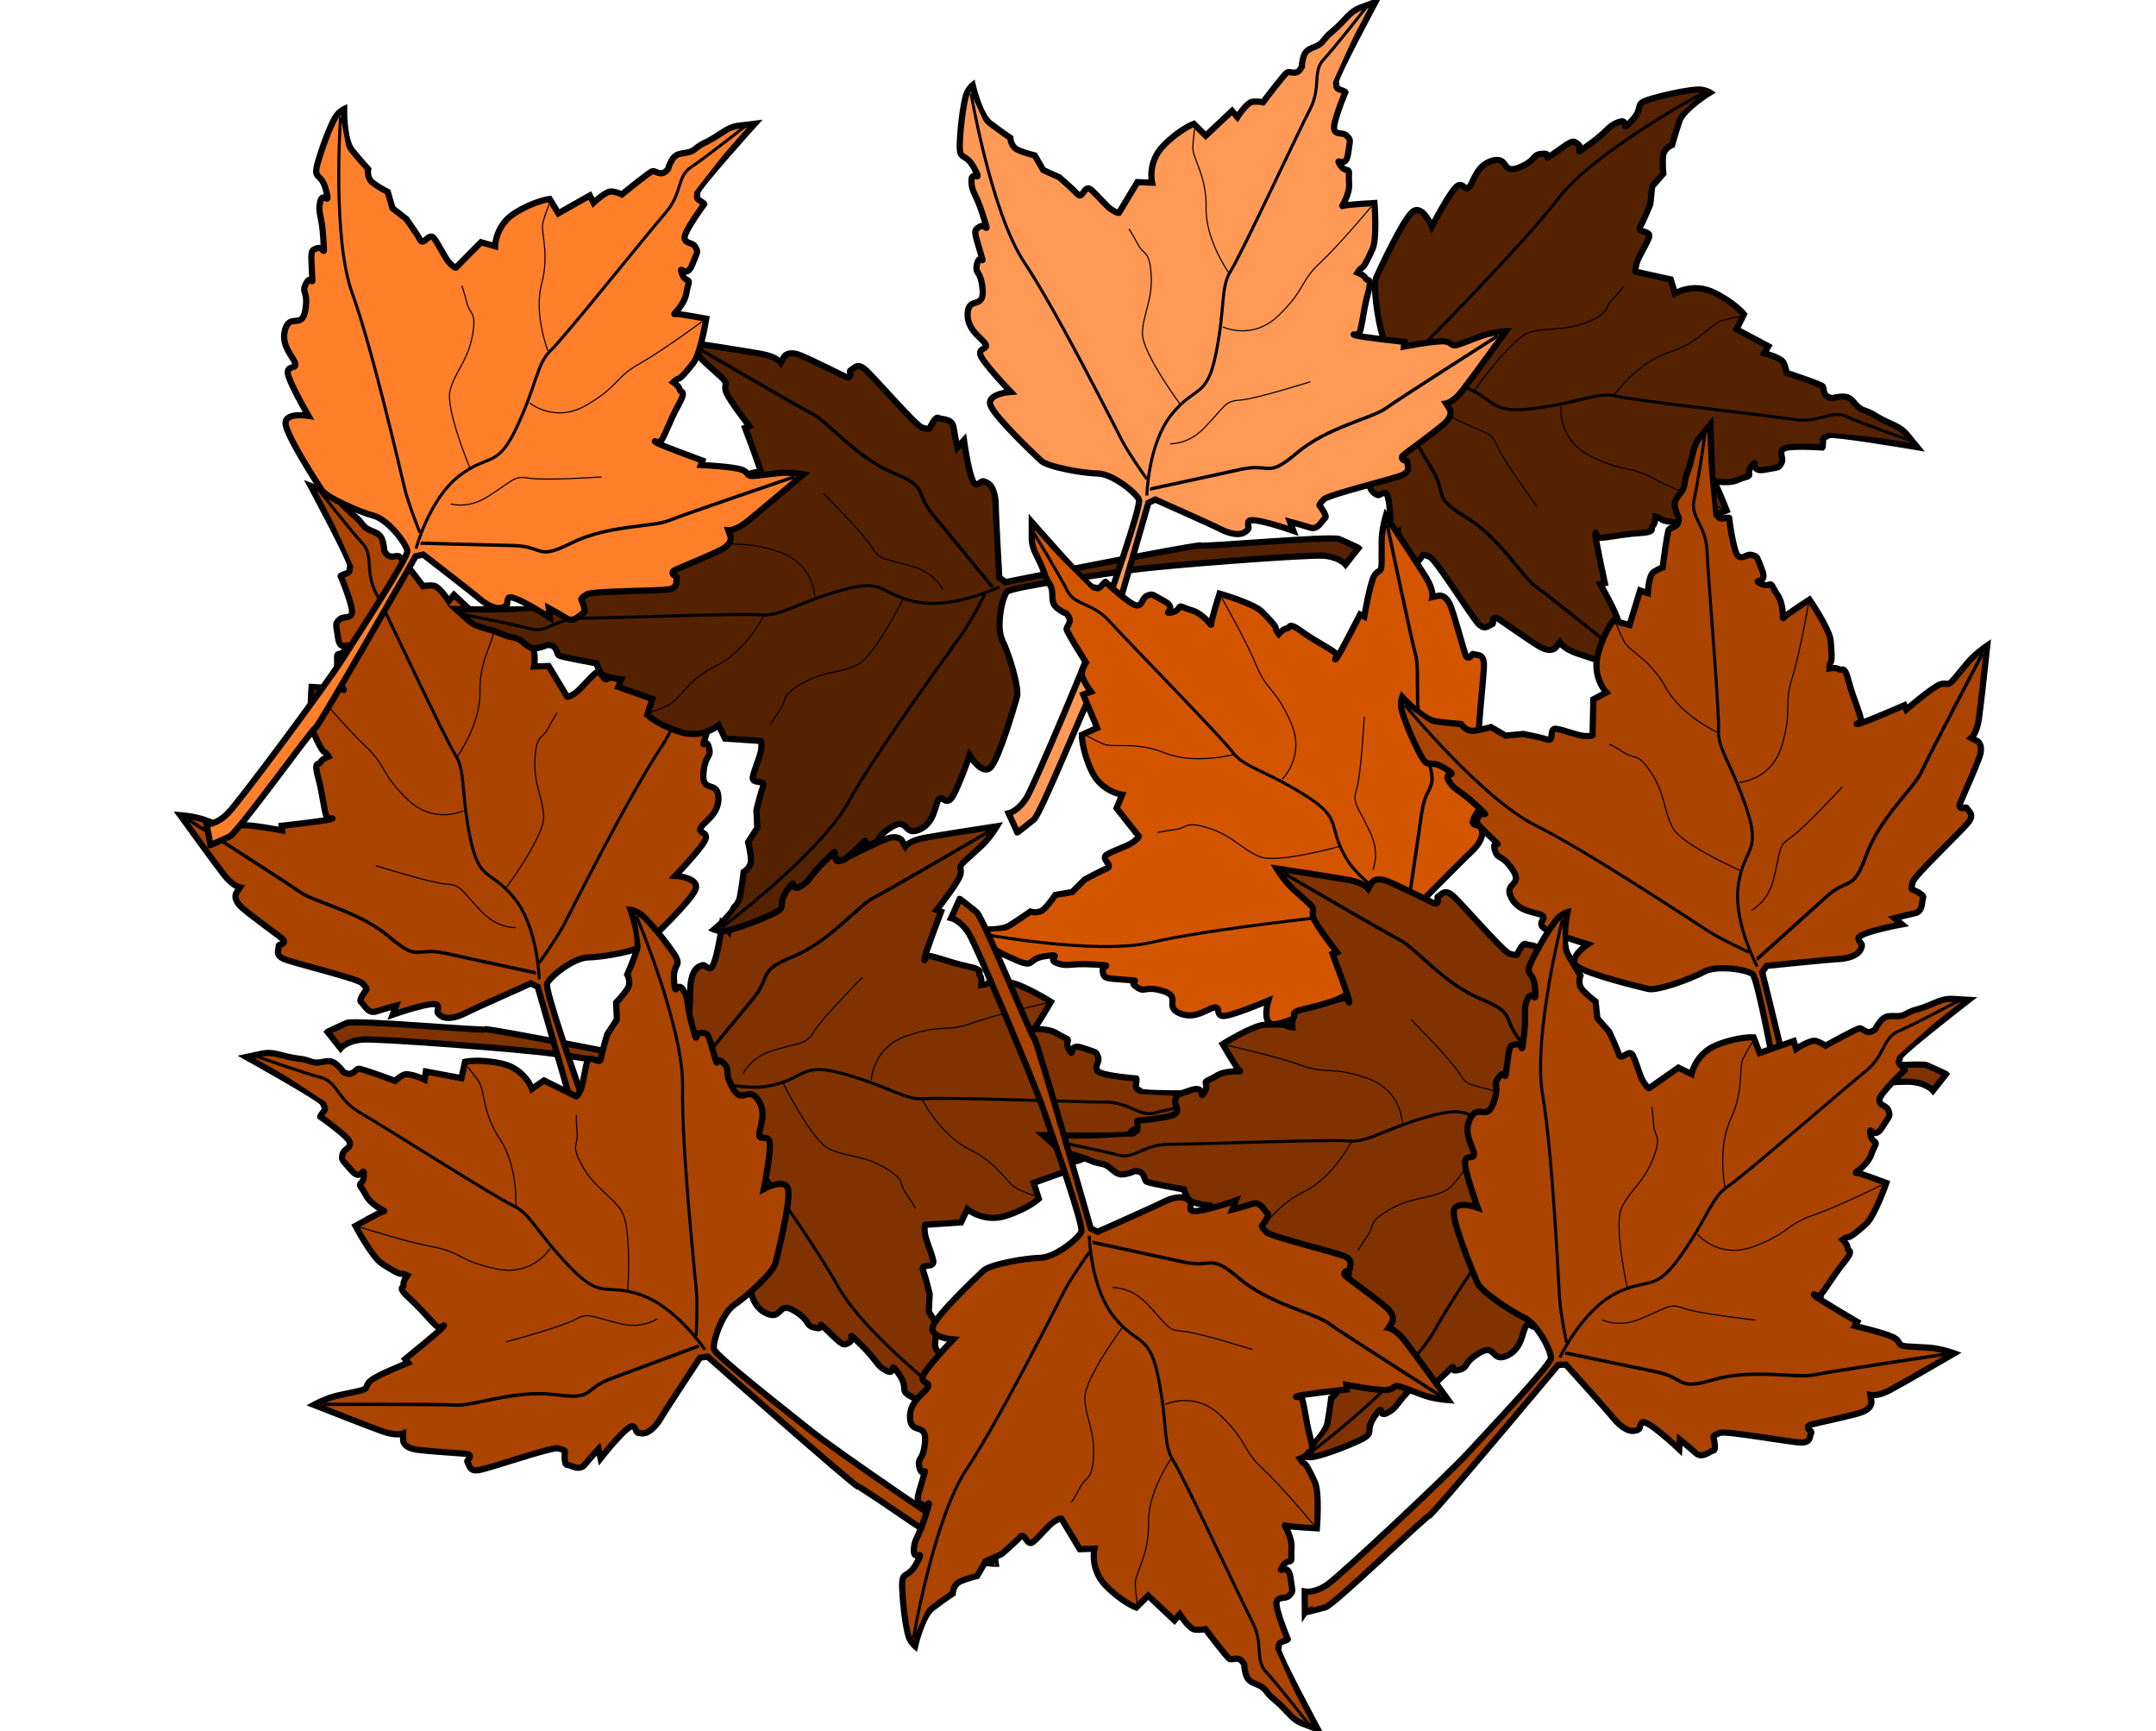 <?xml version="1.0" encoding="UTF-8" standalone="no"?>
<!-- Created with Inkscape (http://www.inkscape.org/) -->
<svg
    xmlns:inkscape="http://www.inkscape.org/namespaces/inkscape"
    xmlns:rdf="http://www.w3.org/1999/02/22-rdf-syntax-ns#"
    xmlns="http://www.w3.org/2000/svg"
    xmlns:cc="http://creativecommons.org/ns#"
    xmlns:dc="http://purl.org/dc/elements/1.1/"
    xmlns:sodipodi="http://sodipodi.sourceforge.net/DTD/sodipodi-0.dtd"
    xmlns:svg="http://www.w3.org/2000/svg"
    xmlns:ns1="http://sozi.baierouge.fr"
    xmlns:xlink="http://www.w3.org/1999/xlink"
    id="svg2"
    sodipodi:docname="fall14.svg"
    viewBox="0 0 716.12 575.03"
    version="1.1"
    inkscape:version="0.47 r22583"
  >
  <sodipodi:namedview
      id="base"
      bordercolor="#666666"
      inkscape:pageshadow="2"
      inkscape:window-y="-9"
      pagecolor="#ffffff"
      inkscape:window-height="693"
      inkscape:window-maximized="1"
      inkscape:zoom="0.74256944"
      inkscape:window-x="-9"
      showgrid="false"
      borderopacity="1.0"
      inkscape:current-layer="layer1"
      inkscape:cx="377.58734"
      inkscape:cy="287.51517"
      inkscape:window-width="1024"
      inkscape:pageopacity="0.0"
      inkscape:document-units="px"
  />
  <g
      id="layer1"
      inkscape:label="Layer 1"
      inkscape:groupmode="layer"
      transform="translate(-51.402 -118.24)"
    >
    <g
        id="g4053"
        style="fill:#aa4400"
      >
      <g
          id="g3999"
          style="fill:#552200"
          transform="matrix(.29 -.237 -.237 -.29 529.48 445.94)"
        >
        <path
            id="path4001"
            sodipodi:nodetypes="ccsssssscsssssssssssscscscccssscccsccccscsssssscsscssssssscsscssssccssscsccsssssscssccsssccssc"
            style="stroke:#000000;stroke-width:5.5;fill:#552200"
            d="m54.22 658.03 18.484 1.232s-1.232-8.626 7.394-19.716 103.51-101.05 123.23-117.07c19.716-16.02 82.562-69.007 88.724-69.007 6.161 0 29.575 13.555 34.504 25.878 4.929 12.323 20.949 39.433 28.342 43.13 7.394 3.697 50.523 24.645 61.614 24.645 11.09 0 4.929-20.949 4.929-20.949s34.504 14.787 40.665 13.555c6.161-1.232 1.232-8.626 7.394-7.394 6.161 1.232 17.252 11.09 30.807 4.929 13.555-6.161-2.465-14.787 14.787-19.716 17.252-4.929 14.787 2.465 23.413-3.697 8.626-6.161-8.626-4.929 9.858-6.161s18.484-1.232 19.716-7.394c1.232-6.161-12.323-4.929 8.626-6.161s22.181 2.465 32.039-1.232c9.858-3.697-7.394-8.626 9.858-6.161s8.626 11.09 25.878 3.697c17.252-7.394 34.504-17.252 38.2-20.949 3.697-3.697 4.929-7.394 4.929-7.394s-27.11 3.697-36.968-2.465c-9.858-6.161-18.484-12.323-18.484-12.323s-7.394 2.465-12.323-2.465c-4.929-4.929-9.858-12.323-9.858-12.323l-14.787-2.465-11.09-11.09s-13.555-7.394-19.716-9.858c-6.161-2.465 6.161-8.626 0-12.323-6.161-3.697-18.484-7.394-23.413-11.09-4.929-3.697-4.929-4.929-4.929-4.929l19.755-24.996-4.968-11.973s18.484-2.465 27.11-20.949c8.626-18.484 8.626-32.039 8.626-32.039l-13.555-6.161 12.323-29.575-6.777-2.465s9.242-12.323 8.01-17.252c-1.232-4.929-3.697-8.626-3.697-8.626s17.252-27.11 17.252-29.575c0-2.465-4.929-6.161-1.848-11.09 3.081-4.929 0.616-0.616 9.242-6.777 8.626-6.161 2.465-13.555 7.394-21.565 4.929-8.01 3.697-8.01 7.394-16.636 3.697-8.626 8.626-15.403 8.626-24.029v-14.787s-50.523 57.917-54.22 57.917c-3.697 0-4.313 2.465-7.394-1.232-3.081-3.697-3.697-3.697-3.697-3.697s-22.181 20.949-27.726 20.949c-5.545 0-4.313-6.777-9.242-8.626s-3.081-1.848-15.403 4.929c-12.323 6.777 3.081 11.707-6.161 9.858-9.242-1.848-4.313-7.394-11.09-4.313-6.777 3.081-9.242 1.848-16.636 8.01-7.394 6.161-7.394 9.242-7.394 6.161 0-3.081-7.394-26.494-7.394-26.494s-30.191 8.626-37.584 16.02c-7.394 7.394-12.323 12.939-12.323 14.787 0 1.848-2.465 4.929-2.465 4.929s-4.313-4.929-7.394-4.929c-3.081 0 0-6.777-13.555 3.081s-30.191 17.252-30.191 20.333c0 3.081 2.465 5.545 0 3.081-2.465-2.465-20.949-38.817-20.949-38.817l-3.697 1.848s-4.929-28.958-8.626-35.736c-3.697-6.777-6.777-1.848-6.777-12.323v-18.484c0-10.474-3.697-22.797-3.697-22.797s-28.958 43.746-35.736 54.836c-6.777 11.09-5.545 17.252-5.545 17.252l-5.545-1.232s-6.777-1.848-11.09 10.474c-4.313 12.323-10.474 35.12-11.707 38.817-1.232 3.697-1.232 5.545-3.697 5.545-2.465 0-2.465-4.313-4.929-3.081-2.465 1.232-8.01-0.616-8.626 8.01-0.616 8.626 6.777 67.159 4.313 72.704-2.465 5.545-3.697 5.545-3.697 5.545s-11.707-3.697-12.323-0.616c-0.616 3.081-8.01 9.242-3.081 15.403 4.929 6.161 11.09 14.787 11.09 14.787h-8.626s26.494 31.423 21.565 34.504c-4.929 3.081-5.545-0.616-7.394 5.545-1.848 6.161 3.697 14.171 9.858 19.716 6.161 5.545 44.978 44.978 44.978 44.978l-0.616 6.777s-140.48 104.13-140.48 106.59c0 2.465-83.795 79.482-86.259 86.875-2.465 7.394-6.161 19.1-5.545 17.868z"
        />
        <path
            id="path4003"
            style="stroke:#000000;stroke-width:3;fill:#552200"
            transform="translate(51.402 93.984)"
            d="m246.1 347.21s-7.982-53.212-11.973-81.148c-3.991-27.936-15.963-18.624-3.991-51.881 11.973-33.257 5.321-73.166 9.312-87.799 3.991-14.633 25.275-115.74 25.275-115.74"
        />
        <path
            id="path4005"
            style="stroke:#000000;stroke-width:1px;fill:#552200"
            transform="translate(51.402 93.984)"
            d="m400.42 214.18s34.588 9.312 61.193-1.33c26.606-10.642 45.23-3.991 54.542-7.982 9.312-3.991 15.963-7.982 15.963-7.982"
        />
        <path
            id="path4007"
            sodipodi:nodetypes="cssc"
            transform="translate(51.402 93.984)"
            style="stroke:#000000;stroke-width:1px;fill:#552200"
            d="m358.54 236.9s-21.979-20.062-8.677-50.659c13.303-30.597 21.285-27.936 30.597-50.551s30.597-59.863 30.597-59.863"
        />
        <path
            id="path4009"
            style="stroke:#000000;stroke-width:1px;fill:#552200"
            d="m333.79 419.74s-14.633-17.294-2.661-42.569c11.973-25.275 15.963-25.275 11.973-38.578-3.991-13.303-6.651-63.854-6.651-63.854"
        />
        <path
            id="path4011"
            style="stroke:#000000;stroke-width:1px;fill:#552200"
            transform="translate(51.402 93.984)"
            d="m305.97 295.32s55.872 15.963 71.836 9.312c15.963-6.651 23.945-18.624 45.23-25.275 21.285-6.651 18.624 0 29.266 1.33s15.963 2.661 15.963 2.661"
        />
        <path
            id="path4013"
            d="m235.95 445.12s-39.538 7.652-58.669 3.189c-19.131-4.464-61.858-8.928-66.96-9.566-5.102-0.638-14.667-3.189-14.667-3.189"
            style="stroke:#000000;stroke-width:1px;fill:#552200"
            transform="matrix(2.669 0 0 2.669 51.402 -722)"
        />
        <path
            id="path4015"
            d="m90.555 437.47s15.943-6.377 22.32-17.218c6.377-10.841 0.638-12.754 14.03-21.044 13.392-8.29 19.769-8.928 23.595-14.03 3.826-5.102 35.074-36.987 40.814-43.364 5.739-6.377 11.479-5.102 14.03-10.203 2.551-5.102 11.479-19.769 11.479-19.769"
            style="stroke:#000000;stroke-width:1px;fill:#552200"
            transform="matrix(2.669 0 0 2.669 51.402 -722)"
        />
      </g
      >
      <g
          id="g3873"
          style="fill:#803300"
          transform="matrix(.252 .278 -.278 .252 329.47 280.06)"
        >
        <path
            id="path3875"
            sodipodi:nodetypes="ccsssssscsssssssssssscscscccssscccsccccscsssssscsscssssssscsscssssccssscsccsssssscssccsssccssc"
            style="stroke:#000000;stroke-width:5.5;fill:#803300"
            d="m54.22 658.03 18.484 1.232s-1.232-8.626 7.394-19.716 103.51-101.05 123.23-117.07c19.716-16.02 82.562-69.007 88.724-69.007 6.161 0 29.575 13.555 34.504 25.878 4.929 12.323 20.949 39.433 28.342 43.13 7.394 3.697 50.523 24.645 61.614 24.645 11.09 0 4.929-20.949 4.929-20.949s34.504 14.787 40.665 13.555c6.161-1.232 1.232-8.626 7.394-7.394 6.161 1.232 17.252 11.09 30.807 4.929 13.555-6.161-2.465-14.787 14.787-19.716 17.252-4.929 14.787 2.465 23.413-3.697 8.626-6.161-8.626-4.929 9.858-6.161s18.484-1.232 19.716-7.394c1.232-6.161-12.323-4.929 8.626-6.161s22.181 2.465 32.039-1.232c9.858-3.697-7.394-8.626 9.858-6.161s8.626 11.09 25.878 3.697c17.252-7.394 34.504-17.252 38.2-20.949 3.697-3.697 4.929-7.394 4.929-7.394s-27.11 3.697-36.968-2.465c-9.858-6.161-18.484-12.323-18.484-12.323s-7.394 2.465-12.323-2.465c-4.929-4.929-9.858-12.323-9.858-12.323l-14.787-2.465-11.09-11.09s-13.555-7.394-19.716-9.858c-6.161-2.465 6.161-8.626 0-12.323-6.161-3.697-18.484-7.394-23.413-11.09-4.929-3.697-4.929-4.929-4.929-4.929l19.755-24.996-4.968-11.973s18.484-2.465 27.11-20.949c8.626-18.484 8.626-32.039 8.626-32.039l-13.555-6.161 12.323-29.575-6.777-2.465s9.242-12.323 8.01-17.252c-1.232-4.929-3.697-8.626-3.697-8.626s17.252-27.11 17.252-29.575c0-2.465-4.929-6.161-1.848-11.09 3.081-4.929 0.616-0.616 9.242-6.777 8.626-6.161 2.465-13.555 7.394-21.565 4.929-8.01 3.697-8.01 7.394-16.636 3.697-8.626 8.626-15.403 8.626-24.029v-14.787s-50.523 57.917-54.22 57.917c-3.697 0-4.313 2.465-7.394-1.232-3.081-3.697-3.697-3.697-3.697-3.697s-22.181 20.949-27.726 20.949c-5.545 0-4.313-6.777-9.242-8.626s-3.081-1.848-15.403 4.929c-12.323 6.777 3.081 11.707-6.161 9.858-9.242-1.848-4.313-7.394-11.09-4.313-6.777 3.081-9.242 1.848-16.636 8.01-7.394 6.161-7.394 9.242-7.394 6.161 0-3.081-7.394-26.494-7.394-26.494s-30.191 8.626-37.584 16.02c-7.394 7.394-12.323 12.939-12.323 14.787 0 1.848-2.465 4.929-2.465 4.929s-4.313-4.929-7.394-4.929c-3.081 0 0-6.777-13.555 3.081s-30.191 17.252-30.191 20.333c0 3.081 2.465 5.545 0 3.081-2.465-2.465-20.949-38.817-20.949-38.817l-3.697 1.848s-4.929-28.958-8.626-35.736c-3.697-6.777-6.777-1.848-6.777-12.323v-18.484c0-10.474-3.697-22.797-3.697-22.797s-28.958 43.746-35.736 54.836c-6.777 11.09-5.545 17.252-5.545 17.252l-5.545-1.232s-6.777-1.848-11.09 10.474c-4.313 12.323-10.474 35.12-11.707 38.817-1.232 3.697-1.232 5.545-3.697 5.545-2.465 0-2.465-4.313-4.929-3.081-2.465 1.232-8.01-0.616-8.626 8.01-0.616 8.626 6.777 67.159 4.313 72.704-2.465 5.545-3.697 5.545-3.697 5.545s-11.707-3.697-12.323-0.616c-0.616 3.081-8.01 9.242-3.081 15.403 4.929 6.161 11.09 14.787 11.09 14.787h-8.626s26.494 31.423 21.565 34.504c-4.929 3.081-5.545-0.616-7.394 5.545-1.848 6.161 3.697 14.171 9.858 19.716 6.161 5.545 44.978 44.978 44.978 44.978l-0.616 6.777s-140.48 104.13-140.48 106.59c0 2.465-83.795 79.482-86.259 86.875-2.465 7.394-6.161 19.1-5.545 17.868z"
        />
        <path
            id="path3877"
            style="stroke:#000000;stroke-width:3;fill:#803300"
            transform="translate(51.402 93.984)"
            d="m246.1 347.21s-7.982-53.212-11.973-81.148c-3.991-27.936-15.963-18.624-3.991-51.881 11.973-33.257 5.321-73.166 9.312-87.799 3.991-14.633 25.275-115.74 25.275-115.74"
        />
        <path
            id="path3879"
            style="stroke:#000000;stroke-width:1px;fill:#803300"
            transform="translate(51.402 93.984)"
            d="m400.42 214.18s34.588 9.312 61.193-1.33c26.606-10.642 45.23-3.991 54.542-7.982 9.312-3.991 15.963-7.982 15.963-7.982"
        />
        <path
            id="path3881"
            sodipodi:nodetypes="cssc"
            transform="translate(51.402 93.984)"
            style="stroke:#000000;stroke-width:1px;fill:#803300"
            d="m358.54 236.9s-21.979-20.062-8.677-50.659c13.303-30.597 21.285-27.936 30.597-50.551s30.597-59.863 30.597-59.863"
        />
        <path
            id="path3883"
            style="stroke:#000000;stroke-width:1px;fill:#803300"
            d="m333.79 419.74s-14.633-17.294-2.661-42.569c11.973-25.275 15.963-25.275 11.973-38.578-3.991-13.303-6.651-63.854-6.651-63.854"
        />
        <path
            id="path3885"
            style="stroke:#000000;stroke-width:1px;fill:#803300"
            transform="translate(51.402 93.984)"
            d="m305.97 295.32s55.872 15.963 71.836 9.312c15.963-6.651 23.945-18.624 45.23-25.275 21.285-6.651 18.624 0 29.266 1.33s15.963 2.661 15.963 2.661"
        />
        <path
            id="path3887"
            d="m235.95 445.12s-39.538 7.652-58.669 3.189c-19.131-4.464-61.858-8.928-66.96-9.566-5.102-0.638-14.667-3.189-14.667-3.189"
            style="stroke:#000000;stroke-width:1px;fill:#803300"
            transform="matrix(2.669 0 0 2.669 51.402 -722)"
        />
        <path
            id="path3889"
            d="m90.555 437.47s15.943-6.377 22.32-17.218c6.377-10.841 0.638-12.754 14.03-21.044 13.392-8.29 19.769-8.928 23.595-14.03 3.826-5.102 35.074-36.987 40.814-43.364 5.739-6.377 11.479-5.102 14.03-10.203 2.551-5.102 11.479-19.769 11.479-19.769"
            style="stroke:#000000;stroke-width:1px;fill:#803300"
            transform="matrix(2.669 0 0 2.669 51.402 -722)"
        />
      </g
      >
      <g
          id="g3855"
          style="fill:#aa4400"
          transform="matrix(.132 -.351 .351 .132 35.405 487.57)"
        >
        <path
            id="path3857"
            sodipodi:nodetypes="ccsssssscsssssssssssscscscccssscccsccccscsssssscsscssssssscsscssssccssscsccsssssscssccsssccssc"
            style="stroke:#000000;stroke-width:5.5;fill:#aa4400"
            d="m54.22 658.03 18.484 1.232s-1.232-8.626 7.394-19.716 103.51-101.05 123.23-117.07c19.716-16.02 82.562-69.007 88.724-69.007 6.161 0 29.575 13.555 34.504 25.878 4.929 12.323 20.949 39.433 28.342 43.13 7.394 3.697 50.523 24.645 61.614 24.645 11.09 0 4.929-20.949 4.929-20.949s34.504 14.787 40.665 13.555c6.161-1.232 1.232-8.626 7.394-7.394 6.161 1.232 17.252 11.09 30.807 4.929 13.555-6.161-2.465-14.787 14.787-19.716 17.252-4.929 14.787 2.465 23.413-3.697 8.626-6.161-8.626-4.929 9.858-6.161s18.484-1.232 19.716-7.394c1.232-6.161-12.323-4.929 8.626-6.161s22.181 2.465 32.039-1.232c9.858-3.697-7.394-8.626 9.858-6.161s8.626 11.09 25.878 3.697c17.252-7.394 34.504-17.252 38.2-20.949 3.697-3.697 4.929-7.394 4.929-7.394s-27.11 3.697-36.968-2.465c-9.858-6.161-18.484-12.323-18.484-12.323s-7.394 2.465-12.323-2.465c-4.929-4.929-9.858-12.323-9.858-12.323l-14.787-2.465-11.09-11.09s-13.555-7.394-19.716-9.858c-6.161-2.465 6.161-8.626 0-12.323-6.161-3.697-18.484-7.394-23.413-11.09-4.929-3.697-4.929-4.929-4.929-4.929l19.755-24.996-4.968-11.973s18.484-2.465 27.11-20.949c8.626-18.484 8.626-32.039 8.626-32.039l-13.555-6.161 12.323-29.575-6.777-2.465s9.242-12.323 8.01-17.252c-1.232-4.929-3.697-8.626-3.697-8.626s17.252-27.11 17.252-29.575c0-2.465-4.929-6.161-1.848-11.09 3.081-4.929 0.616-0.616 9.242-6.777 8.626-6.161 2.465-13.555 7.394-21.565 4.929-8.01 3.697-8.01 7.394-16.636 3.697-8.626 8.626-15.403 8.626-24.029v-14.787s-50.523 57.917-54.22 57.917c-3.697 0-4.313 2.465-7.394-1.232-3.081-3.697-3.697-3.697-3.697-3.697s-22.181 20.949-27.726 20.949c-5.545 0-4.313-6.777-9.242-8.626s-3.081-1.848-15.403 4.929c-12.323 6.777 3.081 11.707-6.161 9.858-9.242-1.848-4.313-7.394-11.09-4.313-6.777 3.081-9.242 1.848-16.636 8.01-7.394 6.161-7.394 9.242-7.394 6.161 0-3.081-7.394-26.494-7.394-26.494s-30.191 8.626-37.584 16.02c-7.394 7.394-12.323 12.939-12.323 14.787 0 1.848-2.465 4.929-2.465 4.929s-4.313-4.929-7.394-4.929c-3.081 0 0-6.777-13.555 3.081s-30.191 17.252-30.191 20.333c0 3.081 2.465 5.545 0 3.081-2.465-2.465-20.949-38.817-20.949-38.817l-3.697 1.848s-4.929-28.958-8.626-35.736c-3.697-6.777-6.777-1.848-6.777-12.323v-18.484c0-10.474-3.697-22.797-3.697-22.797s-28.958 43.746-35.736 54.836c-6.777 11.09-5.545 17.252-5.545 17.252l-5.545-1.232s-6.777-1.848-11.09 10.474c-4.313 12.323-10.474 35.12-11.707 38.817-1.232 3.697-1.232 5.545-3.697 5.545-2.465 0-2.465-4.313-4.929-3.081-2.465 1.232-8.01-0.616-8.626 8.01-0.616 8.626 6.777 67.159 4.313 72.704-2.465 5.545-3.697 5.545-3.697 5.545s-11.707-3.697-12.323-0.616c-0.616 3.081-8.01 9.242-3.081 15.403 4.929 6.161 11.09 14.787 11.09 14.787h-8.626s26.494 31.423 21.565 34.504c-4.929 3.081-5.545-0.616-7.394 5.545-1.848 6.161 3.697 14.171 9.858 19.716 6.161 5.545 44.978 44.978 44.978 44.978l-0.616 6.777s-140.48 104.13-140.48 106.59c0 2.465-83.795 79.482-86.259 86.875-2.465 7.394-6.161 19.1-5.545 17.868z"
        />
        <path
            id="path3859"
            d="m246.1 347.21s-7.982-53.212-11.973-81.148c-3.991-27.936-15.963-18.624-3.991-51.881 11.973-33.257 5.321-73.166 9.312-87.799 3.991-14.633 25.275-115.74 25.275-115.74"
            style="stroke:#000000;stroke-width:3;fill:#aa4400"
            transform="translate(51.402 93.984)"
        />
        <path
            id="path3861"
            d="m400.42 214.18s34.588 9.312 61.193-1.33c26.606-10.642 45.23-3.991 54.542-7.982 9.312-3.991 15.963-7.982 15.963-7.982"
            style="stroke:#000000;stroke-width:1px;fill:#aa4400"
            transform="translate(51.402 93.984)"
        />
        <path
            id="path3863"
            sodipodi:nodetypes="cssc"
            d="m358.54 236.9s-21.979-20.062-8.677-50.659c13.303-30.597 21.285-27.936 30.597-50.551s30.597-59.863 30.597-59.863"
            style="stroke:#000000;stroke-width:1px;fill:#aa4400"
            transform="translate(51.402 93.984)"
        />
        <path
            id="path3865"
            style="stroke:#000000;stroke-width:1px;fill:#aa4400"
            d="m333.79 419.74s-14.633-17.294-2.661-42.569c11.973-25.275 15.963-25.275 11.973-38.578-3.991-13.303-6.651-63.854-6.651-63.854"
        />
        <path
            id="path3867"
            d="m305.97 295.32s55.872 15.963 71.836 9.312c15.963-6.651 23.945-18.624 45.23-25.275 21.285-6.651 18.624 0 29.266 1.33s15.963 2.661 15.963 2.661"
            style="stroke:#000000;stroke-width:1px;fill:#aa4400"
            transform="translate(51.402 93.984)"
        />
        <path
            id="path3869"
            style="stroke:#000000;stroke-width:1px;fill:#aa4400"
            transform="matrix(2.669 0 0 2.669 51.402 -722)"
            d="m235.95 445.12s-39.538 7.652-58.669 3.189c-19.131-4.464-61.858-8.928-66.96-9.566-5.102-0.638-14.667-3.189-14.667-3.189"
        />
        <path
            id="path3871"
            style="stroke:#000000;stroke-width:1px;fill:#aa4400"
            transform="matrix(2.669 0 0 2.669 51.402 -722)"
            d="m90.555 437.47s15.943-6.377 22.32-17.218c6.377-10.841 0.638-12.754 14.03-21.044 13.392-8.29 19.769-8.928 23.595-14.03 3.826-5.102 35.074-36.987 40.814-43.364 5.739-6.377 11.479-5.102 14.03-10.203 2.551-5.102 11.479-19.769 11.479-19.769"
        />
      </g
      >
      <g
          id="g3634"
          style="fill:#aa4400"
          transform="matrix(-.078 -.367 .367 -.078 144.89 708.82)"
        >
        <path
            id="path2830"
            sodipodi:nodetypes="ccsssssscsssssssssssscscscccssscccsccccscsssssscsscssssssscsscssssccssscsccsssssscssccsssccssc"
            style="stroke:#000000;stroke-width:5.5;fill:#aa4400"
            d="m54.22 658.03 18.484 1.232s-1.232-8.626 7.394-19.716 103.51-101.05 123.23-117.07c19.716-16.02 82.562-69.007 88.724-69.007 6.161 0 29.575 13.555 34.504 25.878 4.929 12.323 20.949 39.433 28.342 43.13 7.394 3.697 50.523 24.645 61.614 24.645 11.09 0 4.929-20.949 4.929-20.949s34.504 14.787 40.665 13.555c6.161-1.232 1.232-8.626 7.394-7.394 6.161 1.232 17.252 11.09 30.807 4.929 13.555-6.161-2.465-14.787 14.787-19.716 17.252-4.929 14.787 2.465 23.413-3.697 8.626-6.161-8.626-4.929 9.858-6.161s18.484-1.232 19.716-7.394c1.232-6.161-12.323-4.929 8.626-6.161s22.181 2.465 32.039-1.232c9.858-3.697-7.394-8.626 9.858-6.161s8.626 11.09 25.878 3.697c17.252-7.394 34.504-17.252 38.2-20.949 3.697-3.697 4.929-7.394 4.929-7.394s-27.11 3.697-36.968-2.465c-9.858-6.161-18.484-12.323-18.484-12.323s-7.394 2.465-12.323-2.465c-4.929-4.929-9.858-12.323-9.858-12.323l-14.787-2.465-11.09-11.09s-13.555-7.394-19.716-9.858c-6.161-2.465 6.161-8.626 0-12.323-6.161-3.697-18.484-7.394-23.413-11.09-4.929-3.697-4.929-4.929-4.929-4.929l19.755-24.996-4.968-11.973s18.484-2.465 27.11-20.949c8.626-18.484 8.626-32.039 8.626-32.039l-13.555-6.161 12.323-29.575-6.777-2.465s9.242-12.323 8.01-17.252c-1.232-4.929-3.697-8.626-3.697-8.626s17.252-27.11 17.252-29.575c0-2.465-4.929-6.161-1.848-11.09 3.081-4.929 0.616-0.616 9.242-6.777 8.626-6.161 2.465-13.555 7.394-21.565 4.929-8.01 3.697-8.01 7.394-16.636 3.697-8.626 8.626-15.403 8.626-24.029v-14.787s-50.523 57.917-54.22 57.917c-3.697 0-4.313 2.465-7.394-1.232-3.081-3.697-3.697-3.697-3.697-3.697s-22.181 20.949-27.726 20.949c-5.545 0-4.313-6.777-9.242-8.626s-3.081-1.848-15.403 4.929c-12.323 6.777 3.081 11.707-6.161 9.858-9.242-1.848-4.313-7.394-11.09-4.313-6.777 3.081-9.242 1.848-16.636 8.01-7.394 6.161-7.394 9.242-7.394 6.161 0-3.081-7.394-26.494-7.394-26.494s-30.191 8.626-37.584 16.02c-7.394 7.394-12.323 12.939-12.323 14.787 0 1.848-2.465 4.929-2.465 4.929s-4.313-4.929-7.394-4.929c-3.081 0 0-6.777-13.555 3.081s-30.191 17.252-30.191 20.333c0 3.081 2.465 5.545 0 3.081-2.465-2.465-20.949-38.817-20.949-38.817l-3.697 1.848s-4.929-28.958-8.626-35.736c-3.697-6.777-6.777-1.848-6.777-12.323v-18.484c0-10.474-3.697-22.797-3.697-22.797s-28.958 43.746-35.736 54.836c-6.777 11.09-5.545 17.252-5.545 17.252l-5.545-1.232s-6.777-1.848-11.09 10.474c-4.313 12.323-10.474 35.12-11.707 38.817-1.232 3.697-1.232 5.545-3.697 5.545-2.465 0-2.465-4.313-4.929-3.081-2.465 1.232-8.01-0.616-8.626 8.01-0.616 8.626 6.777 67.159 4.313 72.704-2.465 5.545-3.697 5.545-3.697 5.545s-11.707-3.697-12.323-0.616c-0.616 3.081-8.01 9.242-3.081 15.403 4.929 6.161 11.09 14.787 11.09 14.787h-8.626s26.494 31.423 21.565 34.504c-4.929 3.081-5.545-0.616-7.394 5.545-1.848 6.161 3.697 14.171 9.858 19.716 6.161 5.545 44.978 44.978 44.978 44.978l-0.616 6.777s-140.48 104.13-140.48 106.59c0 2.465-83.795 79.482-86.259 86.875-2.465 7.394-6.161 19.1-5.545 17.868z"
        />
        <path
            id="path3620"
            style="stroke:#000000;stroke-width:3;fill:#aa4400"
            transform="translate(51.402 93.984)"
            d="m246.1 347.21s-7.982-53.212-11.973-81.148c-3.991-27.936-15.963-18.624-3.991-51.881 11.973-33.257 5.321-73.166 9.312-87.799 3.991-14.633 25.275-115.74 25.275-115.74"
        />
        <path
            id="path3622"
            style="stroke:#000000;stroke-width:1px;fill:#aa4400"
            transform="translate(51.402 93.984)"
            d="m400.42 214.18s34.588 9.312 61.193-1.33c26.606-10.642 45.23-3.991 54.542-7.982 9.312-3.991 15.963-7.982 15.963-7.982"
        />
        <path
            id="path3624"
            sodipodi:nodetypes="cssc"
            transform="translate(51.402 93.984)"
            style="stroke:#000000;stroke-width:1px;fill:#aa4400"
            d="m358.54 236.9s-21.979-20.062-8.677-50.659c13.303-30.597 21.285-27.936 30.597-50.551s30.597-59.863 30.597-59.863"
        />
        <path
            id="path3626"
            style="stroke:#000000;stroke-width:1px;fill:#aa4400"
            d="m333.79 419.74s-14.633-17.294-2.661-42.569c11.973-25.275 15.963-25.275 11.973-38.578-3.991-13.303-6.651-63.854-6.651-63.854"
        />
        <path
            id="path3628"
            style="stroke:#000000;stroke-width:1px;fill:#aa4400"
            transform="translate(51.402 93.984)"
            d="m305.97 295.32s55.872 15.963 71.836 9.312c15.963-6.651 23.945-18.624 45.23-25.275 21.285-6.651 18.624 0 29.266 1.33s15.963 2.661 15.963 2.661"
        />
        <path
            id="path3851"
            d="m235.95 445.12s-39.538 7.652-58.669 3.189c-19.131-4.464-61.858-8.928-66.96-9.566-5.102-0.638-14.667-3.189-14.667-3.189"
            style="stroke:#000000;stroke-width:1px;fill:#aa4400"
            transform="matrix(2.669 0 0 2.669 51.402 -722)"
        />
        <path
            id="path3853"
            d="m90.555 437.47s15.943-6.377 22.32-17.218c6.377-10.841 0.638-12.754 14.03-21.044 13.392-8.29 19.769-8.928 23.595-14.03 3.826-5.102 35.074-36.987 40.814-43.364 5.739-6.377 11.479-5.102 14.03-10.203 2.551-5.102 11.479-19.769 11.479-19.769"
            style="stroke:#000000;stroke-width:1px;fill:#aa4400"
            transform="matrix(2.669 0 0 2.669 51.402 -722)"
        />
      </g
      >
      <g
          id="g3891"
          style="fill:#552200"
          transform="matrix(-.252 .278 .278 .252 333.37 119.36)"
        >
        <path
            id="path3893"
            sodipodi:nodetypes="ccsssssscsssssssssssscscscccssscccsccccscsssssscsscssssssscsscssssccssscsccsssssscssccsssccssc"
            style="stroke:#000000;stroke-width:5.5;fill:#552200"
            d="m54.22 658.03 18.484 1.232s-1.232-8.626 7.394-19.716 103.51-101.05 123.23-117.07c19.716-16.02 82.562-69.007 88.724-69.007 6.161 0 29.575 13.555 34.504 25.878 4.929 12.323 20.949 39.433 28.342 43.13 7.394 3.697 50.523 24.645 61.614 24.645 11.09 0 4.929-20.949 4.929-20.949s34.504 14.787 40.665 13.555c6.161-1.232 1.232-8.626 7.394-7.394 6.161 1.232 17.252 11.09 30.807 4.929 13.555-6.161-2.465-14.787 14.787-19.716 17.252-4.929 14.787 2.465 23.413-3.697 8.626-6.161-8.626-4.929 9.858-6.161s18.484-1.232 19.716-7.394c1.232-6.161-12.323-4.929 8.626-6.161s22.181 2.465 32.039-1.232c9.858-3.697-7.394-8.626 9.858-6.161s8.626 11.09 25.878 3.697c17.252-7.394 34.504-17.252 38.2-20.949 3.697-3.697 4.929-7.394 4.929-7.394s-27.11 3.697-36.968-2.465c-9.858-6.161-18.484-12.323-18.484-12.323s-7.394 2.465-12.323-2.465c-4.929-4.929-9.858-12.323-9.858-12.323l-14.787-2.465-11.09-11.09s-13.555-7.394-19.716-9.858c-6.161-2.465 6.161-8.626 0-12.323-6.161-3.697-18.484-7.394-23.413-11.09-4.929-3.697-4.929-4.929-4.929-4.929l19.755-24.996-4.968-11.973s18.484-2.465 27.11-20.949c8.626-18.484 8.626-32.039 8.626-32.039l-13.555-6.161 12.323-29.575-6.777-2.465s9.242-12.323 8.01-17.252c-1.232-4.929-3.697-8.626-3.697-8.626s17.252-27.11 17.252-29.575c0-2.465-4.929-6.161-1.848-11.09 3.081-4.929 0.616-0.616 9.242-6.777 8.626-6.161 2.465-13.555 7.394-21.565 4.929-8.01 3.697-8.01 7.394-16.636 3.697-8.626 8.626-15.403 8.626-24.029v-14.787s-50.523 57.917-54.22 57.917c-3.697 0-4.313 2.465-7.394-1.232-3.081-3.697-3.697-3.697-3.697-3.697s-22.181 20.949-27.726 20.949c-5.545 0-4.313-6.777-9.242-8.626s-3.081-1.848-15.403 4.929c-12.323 6.777 3.081 11.707-6.161 9.858-9.242-1.848-4.313-7.394-11.09-4.313-6.777 3.081-9.242 1.848-16.636 8.01-7.394 6.161-7.394 9.242-7.394 6.161 0-3.081-7.394-26.494-7.394-26.494s-30.191 8.626-37.584 16.02c-7.394 7.394-12.323 12.939-12.323 14.787 0 1.848-2.465 4.929-2.465 4.929s-4.313-4.929-7.394-4.929c-3.081 0 0-6.777-13.555 3.081s-30.191 17.252-30.191 20.333c0 3.081 2.465 5.545 0 3.081-2.465-2.465-20.949-38.817-20.949-38.817l-3.697 1.848s-4.929-28.958-8.626-35.736c-3.697-6.777-6.777-1.848-6.777-12.323v-18.484c0-10.474-3.697-22.797-3.697-22.797s-28.958 43.746-35.736 54.836c-6.777 11.09-5.545 17.252-5.545 17.252l-5.545-1.232s-6.777-1.848-11.09 10.474c-4.313 12.323-10.474 35.12-11.707 38.817-1.232 3.697-1.232 5.545-3.697 5.545-2.465 0-2.465-4.313-4.929-3.081-2.465 1.232-8.01-0.616-8.626 8.01-0.616 8.626 6.777 67.159 4.313 72.704-2.465 5.545-3.697 5.545-3.697 5.545s-11.707-3.697-12.323-0.616c-0.616 3.081-8.01 9.242-3.081 15.403 4.929 6.161 11.09 14.787 11.09 14.787h-8.626s26.494 31.423 21.565 34.504c-4.929 3.081-5.545-0.616-7.394 5.545-1.848 6.161 3.697 14.171 9.858 19.716 6.161 5.545 44.978 44.978 44.978 44.978l-0.616 6.777s-140.48 104.13-140.48 106.59c0 2.465-83.795 79.482-86.259 86.875-2.465 7.394-6.161 19.1-5.545 17.868z"
        />
        <path
            id="path3895"
            d="m246.1 347.21s-7.982-53.212-11.973-81.148c-3.991-27.936-15.963-18.624-3.991-51.881 11.973-33.257 5.321-73.166 9.312-87.799 3.991-14.633 25.275-115.74 25.275-115.74"
            style="stroke:#000000;stroke-width:3;fill:#552200"
            transform="translate(51.402 93.984)"
        />
        <path
            id="path3897"
            d="m400.42 214.18s34.588 9.312 61.193-1.33c26.606-10.642 45.23-3.991 54.542-7.982 9.312-3.991 15.963-7.982 15.963-7.982"
            style="stroke:#000000;stroke-width:1px;fill:#552200"
            transform="translate(51.402 93.984)"
        />
        <path
            id="path3899"
            sodipodi:nodetypes="cssc"
            d="m358.54 236.9s-21.979-20.062-8.677-50.659c13.303-30.597 21.285-27.936 30.597-50.551s30.597-59.863 30.597-59.863"
            style="stroke:#000000;stroke-width:1px;fill:#552200"
            transform="translate(51.402 93.984)"
        />
        <path
            id="path3901"
            style="stroke:#000000;stroke-width:1px;fill:#552200"
            d="m333.79 419.74s-14.633-17.294-2.661-42.569c11.973-25.275 15.963-25.275 11.973-38.578-3.991-13.303-6.651-63.854-6.651-63.854"
        />
        <path
            id="path3903"
            d="m305.97 295.32s55.872 15.963 71.836 9.312c15.963-6.651 23.945-18.624 45.23-25.275 21.285-6.651 18.624 0 29.266 1.33s15.963 2.661 15.963 2.661"
            style="stroke:#000000;stroke-width:1px;fill:#552200"
            transform="translate(51.402 93.984)"
        />
        <path
            id="path3905"
            style="stroke:#000000;stroke-width:1px;fill:#552200"
            transform="matrix(2.669 0 0 2.669 51.402 -722)"
            d="m235.95 445.12s-39.538 7.652-58.669 3.189c-19.131-4.464-61.858-8.928-66.96-9.566-5.102-0.638-14.667-3.189-14.667-3.189"
        />
        <path
            id="path3907"
            style="stroke:#000000;stroke-width:1px;fill:#552200"
            transform="matrix(2.669 0 0 2.669 51.402 -722)"
            d="m90.555 437.47s15.943-6.377 22.32-17.218c6.377-10.841 0.638-12.754 14.03-21.044 13.392-8.29 19.769-8.928 23.595-14.03 3.826-5.102 35.074-36.987 40.814-43.364 5.739-6.377 11.479-5.102 14.03-10.203 2.551-5.102 11.479-19.769 11.479-19.769"
        />
      </g
      >
      <g
          id="g3909"
          style="fill:#ff9955"
          transform="matrix(-.132 -.351 -.351 .132 627.43 326.86)"
        >
        <path
            id="path3911"
            sodipodi:nodetypes="ccsssssscsssssssssssscscscccssscccsccccscsssssscsscssssssscsscssssccssscsccsssssscssccsssccssc"
            style="stroke:#000000;stroke-width:5.5;fill:#ff9955"
            d="m54.22 658.03 18.484 1.232s-1.232-8.626 7.394-19.716 103.51-101.05 123.23-117.07c19.716-16.02 82.562-69.007 88.724-69.007 6.161 0 29.575 13.555 34.504 25.878 4.929 12.323 20.949 39.433 28.342 43.13 7.394 3.697 50.523 24.645 61.614 24.645 11.09 0 4.929-20.949 4.929-20.949s34.504 14.787 40.665 13.555c6.161-1.232 1.232-8.626 7.394-7.394 6.161 1.232 17.252 11.09 30.807 4.929 13.555-6.161-2.465-14.787 14.787-19.716 17.252-4.929 14.787 2.465 23.413-3.697 8.626-6.161-8.626-4.929 9.858-6.161s18.484-1.232 19.716-7.394c1.232-6.161-12.323-4.929 8.626-6.161s22.181 2.465 32.039-1.232c9.858-3.697-7.394-8.626 9.858-6.161s8.626 11.09 25.878 3.697c17.252-7.394 34.504-17.252 38.2-20.949 3.697-3.697 4.929-7.394 4.929-7.394s-27.11 3.697-36.968-2.465c-9.858-6.161-18.484-12.323-18.484-12.323s-7.394 2.465-12.323-2.465c-4.929-4.929-9.858-12.323-9.858-12.323l-14.787-2.465-11.09-11.09s-13.555-7.394-19.716-9.858c-6.161-2.465 6.161-8.626 0-12.323-6.161-3.697-18.484-7.394-23.413-11.09-4.929-3.697-4.929-4.929-4.929-4.929l19.755-24.996-4.968-11.973s18.484-2.465 27.11-20.949c8.626-18.484 8.626-32.039 8.626-32.039l-13.555-6.161 12.323-29.575-6.777-2.465s9.242-12.323 8.01-17.252c-1.232-4.929-3.697-8.626-3.697-8.626s17.252-27.11 17.252-29.575c0-2.465-4.929-6.161-1.848-11.09 3.081-4.929 0.616-0.616 9.242-6.777 8.626-6.161 2.465-13.555 7.394-21.565 4.929-8.01 3.697-8.01 7.394-16.636 3.697-8.626 8.626-15.403 8.626-24.029v-14.787s-50.523 57.917-54.22 57.917c-3.697 0-4.313 2.465-7.394-1.232-3.081-3.697-3.697-3.697-3.697-3.697s-22.181 20.949-27.726 20.949c-5.545 0-4.313-6.777-9.242-8.626s-3.081-1.848-15.403 4.929c-12.323 6.777 3.081 11.707-6.161 9.858-9.242-1.848-4.313-7.394-11.09-4.313-6.777 3.081-9.242 1.848-16.636 8.01-7.394 6.161-7.394 9.242-7.394 6.161 0-3.081-7.394-26.494-7.394-26.494s-30.191 8.626-37.584 16.02c-7.394 7.394-12.323 12.939-12.323 14.787 0 1.848-2.465 4.929-2.465 4.929s-4.313-4.929-7.394-4.929c-3.081 0 0-6.777-13.555 3.081s-30.191 17.252-30.191 20.333c0 3.081 2.465 5.545 0 3.081-2.465-2.465-20.949-38.817-20.949-38.817l-3.697 1.848s-4.929-28.958-8.626-35.736c-3.697-6.777-6.777-1.848-6.777-12.323v-18.484c0-10.474-3.697-22.797-3.697-22.797s-28.958 43.746-35.736 54.836c-6.777 11.09-5.545 17.252-5.545 17.252l-5.545-1.232s-6.777-1.848-11.09 10.474c-4.313 12.323-10.474 35.12-11.707 38.817-1.232 3.697-1.232 5.545-3.697 5.545-2.465 0-2.465-4.313-4.929-3.081-2.465 1.232-8.01-0.616-8.626 8.01-0.616 8.626 6.777 67.159 4.313 72.704-2.465 5.545-3.697 5.545-3.697 5.545s-11.707-3.697-12.323-0.616c-0.616 3.081-8.01 9.242-3.081 15.403 4.929 6.161 11.09 14.787 11.09 14.787h-8.626s26.494 31.423 21.565 34.504c-4.929 3.081-5.545-0.616-7.394 5.545-1.848 6.161 3.697 14.171 9.858 19.716 6.161 5.545 44.978 44.978 44.978 44.978l-0.616 6.777s-140.48 104.13-140.48 106.59c0 2.465-83.795 79.482-86.259 86.875-2.465 7.394-6.161 19.1-5.545 17.868z"
        />
        <path
            id="path3913"
            style="stroke:#000000;stroke-width:3;fill:#ff9955"
            transform="translate(51.402 93.984)"
            d="m246.1 347.21s-7.982-53.212-11.973-81.148c-3.991-27.936-15.963-18.624-3.991-51.881 11.973-33.257 5.321-73.166 9.312-87.799 3.991-14.633 25.275-115.74 25.275-115.74"
        />
        <path
            id="path3915"
            style="stroke:#000000;stroke-width:1px;fill:#ff9955"
            transform="translate(51.402 93.984)"
            d="m400.42 214.18s34.588 9.312 61.193-1.33c26.606-10.642 45.23-3.991 54.542-7.982 9.312-3.991 15.963-7.982 15.963-7.982"
        />
        <path
            id="path3917"
            sodipodi:nodetypes="cssc"
            transform="translate(51.402 93.984)"
            style="stroke:#000000;stroke-width:1px;fill:#ff9955"
            d="m358.54 236.9s-21.979-20.062-8.677-50.659c13.303-30.597 21.285-27.936 30.597-50.551s30.597-59.863 30.597-59.863"
        />
        <path
            id="path3919"
            style="stroke:#000000;stroke-width:1px;fill:#ff9955"
            d="m333.79 419.74s-14.633-17.294-2.661-42.569c11.973-25.275 15.963-25.275 11.973-38.578-3.991-13.303-6.651-63.854-6.651-63.854"
        />
        <path
            id="path3921"
            style="stroke:#000000;stroke-width:1px;fill:#ff9955"
            transform="translate(51.402 93.984)"
            d="m305.97 295.32s55.872 15.963 71.836 9.312c15.963-6.651 23.945-18.624 45.23-25.275 21.285-6.651 18.624 0 29.266 1.33s15.963 2.661 15.963 2.661"
        />
        <path
            id="path3923"
            d="m235.95 445.12s-39.538 7.652-58.669 3.189c-19.131-4.464-61.858-8.928-66.96-9.566-5.102-0.638-14.667-3.189-14.667-3.189"
            style="stroke:#000000;stroke-width:1px;fill:#ff9955"
            transform="matrix(2.669 0 0 2.669 51.402 -722)"
        />
        <path
            id="path3925"
            d="m90.555 437.47s15.943-6.377 22.32-17.218c6.377-10.841 0.638-12.754 14.03-21.044 13.392-8.29 19.769-8.928 23.595-14.03 3.826-5.102 35.074-36.987 40.814-43.364 5.739-6.377 11.479-5.102 14.03-10.203 2.551-5.102 11.479-19.769 11.479-19.769"
            style="stroke:#000000;stroke-width:1px;fill:#ff9955"
            transform="matrix(2.669 0 0 2.669 51.402 -722)"
        />
      </g
      >
      <g
          id="g3927"
          style="fill:#d45500"
          transform="matrix(-.375 0 0 .375 630.7 253.25)"
        >
        <path
            id="path3929"
            sodipodi:nodetypes="ccsssssscsssssssssssscscscccssscccsccccscsssssscsscssssssscsscssssccssscsccsssssscssccsssccssc"
            style="stroke:#000000;stroke-width:5.5;fill:#d45500"
            d="m54.22 658.03 18.484 1.232s-1.232-8.626 7.394-19.716 103.51-101.05 123.23-117.07c19.716-16.02 82.562-69.007 88.724-69.007 6.161 0 29.575 13.555 34.504 25.878 4.929 12.323 20.949 39.433 28.342 43.13 7.394 3.697 50.523 24.645 61.614 24.645 11.09 0 4.929-20.949 4.929-20.949s34.504 14.787 40.665 13.555c6.161-1.232 1.232-8.626 7.394-7.394 6.161 1.232 17.252 11.09 30.807 4.929 13.555-6.161-2.465-14.787 14.787-19.716 17.252-4.929 14.787 2.465 23.413-3.697 8.626-6.161-8.626-4.929 9.858-6.161s18.484-1.232 19.716-7.394c1.232-6.161-12.323-4.929 8.626-6.161s22.181 2.465 32.039-1.232c9.858-3.697-7.394-8.626 9.858-6.161s8.626 11.09 25.878 3.697c17.252-7.394 34.504-17.252 38.2-20.949 3.697-3.697 4.929-7.394 4.929-7.394s-27.11 3.697-36.968-2.465c-9.858-6.161-18.484-12.323-18.484-12.323s-7.394 2.465-12.323-2.465c-4.929-4.929-9.858-12.323-9.858-12.323l-14.787-2.465-11.09-11.09s-13.555-7.394-19.716-9.858c-6.161-2.465 6.161-8.626 0-12.323-6.161-3.697-18.484-7.394-23.413-11.09-4.929-3.697-4.929-4.929-4.929-4.929l19.755-24.996-4.968-11.973s18.484-2.465 27.11-20.949c8.626-18.484 8.626-32.039 8.626-32.039l-13.555-6.161 12.323-29.575-6.777-2.465s9.242-12.323 8.01-17.252c-1.232-4.929-3.697-8.626-3.697-8.626s17.252-27.11 17.252-29.575c0-2.465-4.929-6.161-1.848-11.09 3.081-4.929 0.616-0.616 9.242-6.777 8.626-6.161 2.465-13.555 7.394-21.565 4.929-8.01 3.697-8.01 7.394-16.636 3.697-8.626 8.626-15.403 8.626-24.029v-14.787s-50.523 57.917-54.22 57.917c-3.697 0-4.313 2.465-7.394-1.232-3.081-3.697-3.697-3.697-3.697-3.697s-22.181 20.949-27.726 20.949c-5.545 0-4.313-6.777-9.242-8.626s-3.081-1.848-15.403 4.929c-12.323 6.777 3.081 11.707-6.161 9.858-9.242-1.848-4.313-7.394-11.09-4.313-6.777 3.081-9.242 1.848-16.636 8.01-7.394 6.161-7.394 9.242-7.394 6.161 0-3.081-7.394-26.494-7.394-26.494s-30.191 8.626-37.584 16.02c-7.394 7.394-12.323 12.939-12.323 14.787 0 1.848-2.465 4.929-2.465 4.929s-4.313-4.929-7.394-4.929c-3.081 0 0-6.777-13.555 3.081s-30.191 17.252-30.191 20.333c0 3.081 2.465 5.545 0 3.081-2.465-2.465-20.949-38.817-20.949-38.817l-3.697 1.848s-4.929-28.958-8.626-35.736c-3.697-6.777-6.777-1.848-6.777-12.323v-18.484c0-10.474-3.697-22.797-3.697-22.797s-28.958 43.746-35.736 54.836c-6.777 11.09-5.545 17.252-5.545 17.252l-5.545-1.232s-6.777-1.848-11.09 10.474c-4.313 12.323-10.474 35.12-11.707 38.817-1.232 3.697-1.232 5.545-3.697 5.545-2.465 0-2.465-4.313-4.929-3.081-2.465 1.232-8.01-0.616-8.626 8.01-0.616 8.626 6.777 67.159 4.313 72.704-2.465 5.545-3.697 5.545-3.697 5.545s-11.707-3.697-12.323-0.616c-0.616 3.081-8.01 9.242-3.081 15.403 4.929 6.161 11.09 14.787 11.09 14.787h-8.626s26.494 31.423 21.565 34.504c-4.929 3.081-5.545-0.616-7.394 5.545-1.848 6.161 3.697 14.171 9.858 19.716 6.161 5.545 44.978 44.978 44.978 44.978l-0.616 6.777s-140.48 104.13-140.48 106.59c0 2.465-83.795 79.482-86.259 86.875-2.465 7.394-6.161 19.1-5.545 17.868z"
        />
        <path
            id="path3931"
            d="m246.1 347.21s-7.982-53.212-11.973-81.148c-3.991-27.936-15.963-18.624-3.991-51.881 11.973-33.257 5.321-73.166 9.312-87.799 3.991-14.633 25.275-115.74 25.275-115.74"
            style="stroke:#000000;stroke-width:3;fill:#d45500"
            transform="translate(51.402 93.984)"
        />
        <path
            id="path3933"
            d="m400.42 214.18s34.588 9.312 61.193-1.33c26.606-10.642 45.23-3.991 54.542-7.982 9.312-3.991 15.963-7.982 15.963-7.982"
            style="stroke:#000000;stroke-width:1px;fill:#d45500"
            transform="translate(51.402 93.984)"
        />
        <path
            id="path3935"
            sodipodi:nodetypes="cssc"
            d="m358.54 236.9s-21.979-20.062-8.677-50.659c13.303-30.597 21.285-27.936 30.597-50.551s30.597-59.863 30.597-59.863"
            style="stroke:#000000;stroke-width:1px;fill:#d45500"
            transform="translate(51.402 93.984)"
        />
        <path
            id="path3937"
            style="stroke:#000000;stroke-width:1px;fill:#d45500"
            d="m333.79 419.74s-14.633-17.294-2.661-42.569c11.973-25.275 15.963-25.275 11.973-38.578-3.991-13.303-6.651-63.854-6.651-63.854"
        />
        <path
            id="path3939"
            d="m305.97 295.32s55.872 15.963 71.836 9.312c15.963-6.651 23.945-18.624 45.23-25.275 21.285-6.651 18.624 0 29.266 1.33s15.963 2.661 15.963 2.661"
            style="stroke:#000000;stroke-width:1px;fill:#d45500"
            transform="translate(51.402 93.984)"
        />
        <path
            id="path3941"
            style="stroke:#000000;stroke-width:1px;fill:#d45500"
            transform="matrix(2.669 0 0 2.669 51.402 -722)"
            d="m235.95 445.12s-39.538 7.652-58.669 3.189c-19.131-4.464-61.858-8.928-66.96-9.566-5.102-0.638-14.667-3.189-14.667-3.189"
        />
        <path
            id="path3943"
            style="stroke:#000000;stroke-width:1px;fill:#d45500"
            transform="matrix(2.669 0 0 2.669 51.402 -722)"
            d="m90.555 437.47s15.943-6.377 22.32-17.218c6.377-10.841 0.638-12.754 14.03-21.044 13.392-8.29 19.769-8.928 23.595-14.03 3.826-5.102 35.074-36.987 40.814-43.364 5.739-6.377 11.479-5.102 14.03-10.203 2.551-5.102 11.479-19.769 11.479-19.769"
        />
      </g
      >
      <g
          id="g3945"
          style="fill:#803300"
          transform="matrix(-.252 .278 .278 .252 528.51 294.09)"
        >
        <path
            id="path3947"
            sodipodi:nodetypes="ccsssssscsssssssssssscscscccssscccsccccscsssssscsscssssssscsscssssccssscsccsssssscssccsssccssc"
            style="stroke:#000000;stroke-width:5.5;fill:#803300"
            d="m54.22 658.03 18.484 1.232s-1.232-8.626 7.394-19.716 103.51-101.05 123.23-117.07c19.716-16.02 82.562-69.007 88.724-69.007 6.161 0 29.575 13.555 34.504 25.878 4.929 12.323 20.949 39.433 28.342 43.13 7.394 3.697 50.523 24.645 61.614 24.645 11.09 0 4.929-20.949 4.929-20.949s34.504 14.787 40.665 13.555c6.161-1.232 1.232-8.626 7.394-7.394 6.161 1.232 17.252 11.09 30.807 4.929 13.555-6.161-2.465-14.787 14.787-19.716 17.252-4.929 14.787 2.465 23.413-3.697 8.626-6.161-8.626-4.929 9.858-6.161s18.484-1.232 19.716-7.394c1.232-6.161-12.323-4.929 8.626-6.161s22.181 2.465 32.039-1.232c9.858-3.697-7.394-8.626 9.858-6.161s8.626 11.09 25.878 3.697c17.252-7.394 34.504-17.252 38.2-20.949 3.697-3.697 4.929-7.394 4.929-7.394s-27.11 3.697-36.968-2.465c-9.858-6.161-18.484-12.323-18.484-12.323s-7.394 2.465-12.323-2.465c-4.929-4.929-9.858-12.323-9.858-12.323l-14.787-2.465-11.09-11.09s-13.555-7.394-19.716-9.858c-6.161-2.465 6.161-8.626 0-12.323-6.161-3.697-18.484-7.394-23.413-11.09-4.929-3.697-4.929-4.929-4.929-4.929l19.755-24.996-4.968-11.973s18.484-2.465 27.11-20.949c8.626-18.484 8.626-32.039 8.626-32.039l-13.555-6.161 12.323-29.575-6.777-2.465s9.242-12.323 8.01-17.252c-1.232-4.929-3.697-8.626-3.697-8.626s17.252-27.11 17.252-29.575c0-2.465-4.929-6.161-1.848-11.09 3.081-4.929 0.616-0.616 9.242-6.777 8.626-6.161 2.465-13.555 7.394-21.565 4.929-8.01 3.697-8.01 7.394-16.636 3.697-8.626 8.626-15.403 8.626-24.029v-14.787s-50.523 57.917-54.22 57.917c-3.697 0-4.313 2.465-7.394-1.232-3.081-3.697-3.697-3.697-3.697-3.697s-22.181 20.949-27.726 20.949c-5.545 0-4.313-6.777-9.242-8.626s-3.081-1.848-15.403 4.929c-12.323 6.777 3.081 11.707-6.161 9.858-9.242-1.848-4.313-7.394-11.09-4.313-6.777 3.081-9.242 1.848-16.636 8.01-7.394 6.161-7.394 9.242-7.394 6.161 0-3.081-7.394-26.494-7.394-26.494s-30.191 8.626-37.584 16.02c-7.394 7.394-12.323 12.939-12.323 14.787 0 1.848-2.465 4.929-2.465 4.929s-4.313-4.929-7.394-4.929c-3.081 0 0-6.777-13.555 3.081s-30.191 17.252-30.191 20.333c0 3.081 2.465 5.545 0 3.081-2.465-2.465-20.949-38.817-20.949-38.817l-3.697 1.848s-4.929-28.958-8.626-35.736c-3.697-6.777-6.777-1.848-6.777-12.323v-18.484c0-10.474-3.697-22.797-3.697-22.797s-28.958 43.746-35.736 54.836c-6.777 11.09-5.545 17.252-5.545 17.252l-5.545-1.232s-6.777-1.848-11.09 10.474c-4.313 12.323-10.474 35.12-11.707 38.817-1.232 3.697-1.232 5.545-3.697 5.545-2.465 0-2.465-4.313-4.929-3.081-2.465 1.232-8.01-0.616-8.626 8.01-0.616 8.626 6.777 67.159 4.313 72.704-2.465 5.545-3.697 5.545-3.697 5.545s-11.707-3.697-12.323-0.616c-0.616 3.081-8.01 9.242-3.081 15.403 4.929 6.161 11.09 14.787 11.09 14.787h-8.626s26.494 31.423 21.565 34.504c-4.929 3.081-5.545-0.616-7.394 5.545-1.848 6.161 3.697 14.171 9.858 19.716 6.161 5.545 44.978 44.978 44.978 44.978l-0.616 6.777s-140.48 104.13-140.48 106.59c0 2.465-83.795 79.482-86.259 86.875-2.465 7.394-6.161 19.1-5.545 17.868z"
        />
        <path
            id="path3949"
            style="stroke:#000000;stroke-width:3;fill:#803300"
            transform="translate(51.402 93.984)"
            d="m246.1 347.21s-7.982-53.212-11.973-81.148c-3.991-27.936-15.963-18.624-3.991-51.881 11.973-33.257 5.321-73.166 9.312-87.799 3.991-14.633 25.275-115.74 25.275-115.74"
        />
        <path
            id="path3951"
            style="stroke:#000000;stroke-width:1px;fill:#803300"
            transform="translate(51.402 93.984)"
            d="m400.42 214.18s34.588 9.312 61.193-1.33c26.606-10.642 45.23-3.991 54.542-7.982 9.312-3.991 15.963-7.982 15.963-7.982"
        />
        <path
            id="path3953"
            sodipodi:nodetypes="cssc"
            transform="translate(51.402 93.984)"
            style="stroke:#000000;stroke-width:1px;fill:#803300"
            d="m358.54 236.9s-21.979-20.062-8.677-50.659c13.303-30.597 21.285-27.936 30.597-50.551s30.597-59.863 30.597-59.863"
        />
        <path
            id="path3955"
            style="stroke:#000000;stroke-width:1px;fill:#803300"
            d="m333.79 419.74s-14.633-17.294-2.661-42.569c11.973-25.275 15.963-25.275 11.973-38.578-3.991-13.303-6.651-63.854-6.651-63.854"
        />
        <path
            id="path3957"
            style="stroke:#000000;stroke-width:1px;fill:#803300"
            transform="translate(51.402 93.984)"
            d="m305.97 295.32s55.872 15.963 71.836 9.312c15.963-6.651 23.945-18.624 45.23-25.275 21.285-6.651 18.624 0 29.266 1.33s15.963 2.661 15.963 2.661"
        />
        <path
            id="path3959"
            d="m235.95 445.12s-39.538 7.652-58.669 3.189c-19.131-4.464-61.858-8.928-66.96-9.566-5.102-0.638-14.667-3.189-14.667-3.189"
            style="stroke:#000000;stroke-width:1px;fill:#803300"
            transform="matrix(2.669 0 0 2.669 51.402 -722)"
        />
        <path
            id="path3961"
            d="m90.555 437.47s15.943-6.377 22.32-17.218c6.377-10.841 0.638-12.754 14.03-21.044 13.392-8.29 19.769-8.928 23.595-14.03 3.826-5.102 35.074-36.987 40.814-43.364 5.739-6.377 11.479-5.102 14.03-10.203 2.551-5.102 11.479-19.769 11.479-19.769"
            style="stroke:#000000;stroke-width:1px;fill:#803300"
            transform="matrix(2.669 0 0 2.669 51.402 -722)"
        />
      </g
      >
      <g
          id="g3963"
          style="fill:#aa4400"
          transform="matrix(-.289 -.239 -.239 .289 826.29 380.52)"
        >
        <path
            id="path3965"
            sodipodi:nodetypes="ccsssssscsssssssssssscscscccssscccsccccscsssssscsscssssssscsscssssccssscsccsssssscssccsssccssc"
            style="stroke:#000000;stroke-width:5.5;fill:#aa4400"
            d="m54.22 658.03 18.484 1.232s-1.232-8.626 7.394-19.716 103.51-101.05 123.23-117.07c19.716-16.02 82.562-69.007 88.724-69.007 6.161 0 29.575 13.555 34.504 25.878 4.929 12.323 20.949 39.433 28.342 43.13 7.394 3.697 50.523 24.645 61.614 24.645 11.09 0 4.929-20.949 4.929-20.949s34.504 14.787 40.665 13.555c6.161-1.232 1.232-8.626 7.394-7.394 6.161 1.232 17.252 11.09 30.807 4.929 13.555-6.161-2.465-14.787 14.787-19.716 17.252-4.929 14.787 2.465 23.413-3.697 8.626-6.161-8.626-4.929 9.858-6.161s18.484-1.232 19.716-7.394c1.232-6.161-12.323-4.929 8.626-6.161s22.181 2.465 32.039-1.232c9.858-3.697-7.394-8.626 9.858-6.161s8.626 11.09 25.878 3.697c17.252-7.394 34.504-17.252 38.2-20.949 3.697-3.697 4.929-7.394 4.929-7.394s-27.11 3.697-36.968-2.465c-9.858-6.161-18.484-12.323-18.484-12.323s-7.394 2.465-12.323-2.465c-4.929-4.929-9.858-12.323-9.858-12.323l-14.787-2.465-11.09-11.09s-13.555-7.394-19.716-9.858c-6.161-2.465 6.161-8.626 0-12.323-6.161-3.697-18.484-7.394-23.413-11.09-4.929-3.697-4.929-4.929-4.929-4.929l19.755-24.996-4.968-11.973s18.484-2.465 27.11-20.949c8.626-18.484 8.626-32.039 8.626-32.039l-13.555-6.161 12.323-29.575-6.777-2.465s9.242-12.323 8.01-17.252c-1.232-4.929-3.697-8.626-3.697-8.626s17.252-27.11 17.252-29.575c0-2.465-4.929-6.161-1.848-11.09 3.081-4.929 0.616-0.616 9.242-6.777 8.626-6.161 2.465-13.555 7.394-21.565 4.929-8.01 3.697-8.01 7.394-16.636 3.697-8.626 8.626-15.403 8.626-24.029v-14.787s-50.523 57.917-54.22 57.917c-3.697 0-4.313 2.465-7.394-1.232-3.081-3.697-3.697-3.697-3.697-3.697s-22.181 20.949-27.726 20.949c-5.545 0-4.313-6.777-9.242-8.626s-3.081-1.848-15.403 4.929c-12.323 6.777 3.081 11.707-6.161 9.858-9.242-1.848-4.313-7.394-11.09-4.313-6.777 3.081-9.242 1.848-16.636 8.01-7.394 6.161-7.394 9.242-7.394 6.161 0-3.081-7.394-26.494-7.394-26.494s-30.191 8.626-37.584 16.02c-7.394 7.394-12.323 12.939-12.323 14.787 0 1.848-2.465 4.929-2.465 4.929s-4.313-4.929-7.394-4.929c-3.081 0 0-6.777-13.555 3.081s-30.191 17.252-30.191 20.333c0 3.081 2.465 5.545 0 3.081-2.465-2.465-20.949-38.817-20.949-38.817l-3.697 1.848s-4.929-28.958-8.626-35.736c-3.697-6.777-6.777-1.848-6.777-12.323v-18.484c0-10.474-3.697-22.797-3.697-22.797s-28.958 43.746-35.736 54.836c-6.777 11.09-5.545 17.252-5.545 17.252l-5.545-1.232s-6.777-1.848-11.09 10.474c-4.313 12.323-10.474 35.12-11.707 38.817-1.232 3.697-1.232 5.545-3.697 5.545-2.465 0-2.465-4.313-4.929-3.081-2.465 1.232-8.01-0.616-8.626 8.01-0.616 8.626 6.777 67.159 4.313 72.704-2.465 5.545-3.697 5.545-3.697 5.545s-11.707-3.697-12.323-0.616c-0.616 3.081-8.01 9.242-3.081 15.403 4.929 6.161 11.09 14.787 11.09 14.787h-8.626s26.494 31.423 21.565 34.504c-4.929 3.081-5.545-0.616-7.394 5.545-1.848 6.161 3.697 14.171 9.858 19.716 6.161 5.545 44.978 44.978 44.978 44.978l-0.616 6.777s-140.48 104.13-140.48 106.59c0 2.465-83.795 79.482-86.259 86.875-2.465 7.394-6.161 19.1-5.545 17.868z"
        />
        <path
            id="path3967"
            d="m246.1 347.21s-7.982-53.212-11.973-81.148c-3.991-27.936-15.963-18.624-3.991-51.881 11.973-33.257 5.321-73.166 9.312-87.799 3.991-14.633 25.275-115.74 25.275-115.74"
            style="stroke:#000000;stroke-width:3;fill:#aa4400"
            transform="translate(51.402 93.984)"
        />
        <path
            id="path3969"
            d="m400.42 214.18s34.588 9.312 61.193-1.33c26.606-10.642 45.23-3.991 54.542-7.982 9.312-3.991 15.963-7.982 15.963-7.982"
            style="stroke:#000000;stroke-width:1px;fill:#aa4400"
            transform="translate(51.402 93.984)"
        />
        <path
            id="path3971"
            sodipodi:nodetypes="cssc"
            d="m358.54 236.9s-21.979-20.062-8.677-50.659c13.303-30.597 21.285-27.936 30.597-50.551s30.597-59.863 30.597-59.863"
            style="stroke:#000000;stroke-width:1px;fill:#aa4400"
            transform="translate(51.402 93.984)"
        />
        <path
            id="path3973"
            style="stroke:#000000;stroke-width:1px;fill:#aa4400"
            d="m333.79 419.74s-14.633-17.294-2.661-42.569c11.973-25.275 15.963-25.275 11.973-38.578-3.991-13.303-6.651-63.854-6.651-63.854"
        />
        <path
            id="path3975"
            d="m305.97 295.32s55.872 15.963 71.836 9.312c15.963-6.651 23.945-18.624 45.23-25.275 21.285-6.651 18.624 0 29.266 1.33s15.963 2.661 15.963 2.661"
            style="stroke:#000000;stroke-width:1px;fill:#aa4400"
            transform="translate(51.402 93.984)"
        />
        <path
            id="path3977"
            style="stroke:#000000;stroke-width:1px;fill:#aa4400"
            transform="matrix(2.669 0 0 2.669 51.402 -722)"
            d="m235.95 445.12s-39.538 7.652-58.669 3.189c-19.131-4.464-61.858-8.928-66.96-9.566-5.102-0.638-14.667-3.189-14.667-3.189"
        />
        <path
            id="path3979"
            style="stroke:#000000;stroke-width:1px;fill:#aa4400"
            transform="matrix(2.669 0 0 2.669 51.402 -722)"
            d="m90.555 437.47s15.943-6.377 22.32-17.218c6.377-10.841 0.638-12.754 14.03-21.044 13.392-8.29 19.769-8.928 23.595-14.03 3.826-5.102 35.074-36.987 40.814-43.364 5.739-6.377 11.479-5.102 14.03-10.203 2.551-5.102 11.479-19.769 11.479-19.769"
        />
      </g
      >
      <g
          id="g3981"
          style="fill:#aa4400"
          transform="matrix(.022 -.374 -.374 -.022 729.72 688.53)"
        >
        <path
            id="path3983"
            sodipodi:nodetypes="ccsssssscsssssssssssscscscccssscccsccccscsssssscsscssssssscsscssssccssscsccsssssscssccsssccssc"
            style="stroke:#000000;stroke-width:5.5;fill:#aa4400"
            d="m54.22 658.03 18.484 1.232s-1.232-8.626 7.394-19.716 103.51-101.05 123.23-117.07c19.716-16.02 82.562-69.007 88.724-69.007 6.161 0 29.575 13.555 34.504 25.878 4.929 12.323 20.949 39.433 28.342 43.13 7.394 3.697 50.523 24.645 61.614 24.645 11.09 0 4.929-20.949 4.929-20.949s34.504 14.787 40.665 13.555c6.161-1.232 1.232-8.626 7.394-7.394 6.161 1.232 17.252 11.09 30.807 4.929 13.555-6.161-2.465-14.787 14.787-19.716 17.252-4.929 14.787 2.465 23.413-3.697 8.626-6.161-8.626-4.929 9.858-6.161s18.484-1.232 19.716-7.394c1.232-6.161-12.323-4.929 8.626-6.161s22.181 2.465 32.039-1.232c9.858-3.697-7.394-8.626 9.858-6.161s8.626 11.09 25.878 3.697c17.252-7.394 34.504-17.252 38.2-20.949 3.697-3.697 4.929-7.394 4.929-7.394s-27.11 3.697-36.968-2.465c-9.858-6.161-18.484-12.323-18.484-12.323s-7.394 2.465-12.323-2.465c-4.929-4.929-9.858-12.323-9.858-12.323l-14.787-2.465-11.09-11.09s-13.555-7.394-19.716-9.858c-6.161-2.465 6.161-8.626 0-12.323-6.161-3.697-18.484-7.394-23.413-11.09-4.929-3.697-4.929-4.929-4.929-4.929l19.755-24.996-4.968-11.973s18.484-2.465 27.11-20.949c8.626-18.484 8.626-32.039 8.626-32.039l-13.555-6.161 12.323-29.575-6.777-2.465s9.242-12.323 8.01-17.252c-1.232-4.929-3.697-8.626-3.697-8.626s17.252-27.11 17.252-29.575c0-2.465-4.929-6.161-1.848-11.09 3.081-4.929 0.616-0.616 9.242-6.777 8.626-6.161 2.465-13.555 7.394-21.565 4.929-8.01 3.697-8.01 7.394-16.636 3.697-8.626 8.626-15.403 8.626-24.029v-14.787s-50.523 57.917-54.22 57.917c-3.697 0-4.313 2.465-7.394-1.232-3.081-3.697-3.697-3.697-3.697-3.697s-22.181 20.949-27.726 20.949c-5.545 0-4.313-6.777-9.242-8.626s-3.081-1.848-15.403 4.929c-12.323 6.777 3.081 11.707-6.161 9.858-9.242-1.848-4.313-7.394-11.09-4.313-6.777 3.081-9.242 1.848-16.636 8.01-7.394 6.161-7.394 9.242-7.394 6.161 0-3.081-7.394-26.494-7.394-26.494s-30.191 8.626-37.584 16.02c-7.394 7.394-12.323 12.939-12.323 14.787 0 1.848-2.465 4.929-2.465 4.929s-4.313-4.929-7.394-4.929c-3.081 0 0-6.777-13.555 3.081s-30.191 17.252-30.191 20.333c0 3.081 2.465 5.545 0 3.081-2.465-2.465-20.949-38.817-20.949-38.817l-3.697 1.848s-4.929-28.958-8.626-35.736c-3.697-6.777-6.777-1.848-6.777-12.323v-18.484c0-10.474-3.697-22.797-3.697-22.797s-28.958 43.746-35.736 54.836c-6.777 11.09-5.545 17.252-5.545 17.252l-5.545-1.232s-6.777-1.848-11.09 10.474c-4.313 12.323-10.474 35.12-11.707 38.817-1.232 3.697-1.232 5.545-3.697 5.545-2.465 0-2.465-4.313-4.929-3.081-2.465 1.232-8.01-0.616-8.626 8.01-0.616 8.626 6.777 67.159 4.313 72.704-2.465 5.545-3.697 5.545-3.697 5.545s-11.707-3.697-12.323-0.616c-0.616 3.081-8.01 9.242-3.081 15.403 4.929 6.161 11.09 14.787 11.09 14.787h-8.626s26.494 31.423 21.565 34.504c-4.929 3.081-5.545-0.616-7.394 5.545-1.848 6.161 3.697 14.171 9.858 19.716 6.161 5.545 44.978 44.978 44.978 44.978l-0.616 6.777s-140.48 104.13-140.48 106.59c0 2.465-83.795 79.482-86.259 86.875-2.465 7.394-6.161 19.1-5.545 17.868z"
        />
        <path
            id="path3985"
            style="stroke:#000000;stroke-width:3;fill:#aa4400"
            transform="translate(51.402 93.984)"
            d="m246.1 347.21s-7.982-53.212-11.973-81.148c-3.991-27.936-15.963-18.624-3.991-51.881 11.973-33.257 5.321-73.166 9.312-87.799 3.991-14.633 25.275-115.74 25.275-115.74"
        />
        <path
            id="path3987"
            style="stroke:#000000;stroke-width:1px;fill:#aa4400"
            transform="translate(51.402 93.984)"
            d="m400.42 214.18s34.588 9.312 61.193-1.33c26.606-10.642 45.23-3.991 54.542-7.982 9.312-3.991 15.963-7.982 15.963-7.982"
        />
        <path
            id="path3989"
            sodipodi:nodetypes="cssc"
            transform="translate(51.402 93.984)"
            style="stroke:#000000;stroke-width:1px;fill:#aa4400"
            d="m358.54 236.9s-21.979-20.062-8.677-50.659c13.303-30.597 21.285-27.936 30.597-50.551s30.597-59.863 30.597-59.863"
        />
        <path
            id="path3991"
            style="stroke:#000000;stroke-width:1px;fill:#aa4400"
            d="m333.79 419.74s-14.633-17.294-2.661-42.569c11.973-25.275 15.963-25.275 11.973-38.578-3.991-13.303-6.651-63.854-6.651-63.854"
        />
        <path
            id="path3993"
            style="stroke:#000000;stroke-width:1px;fill:#aa4400"
            transform="translate(51.402 93.984)"
            d="m305.97 295.32s55.872 15.963 71.836 9.312c15.963-6.651 23.945-18.624 45.23-25.275 21.285-6.651 18.624 0 29.266 1.33s15.963 2.661 15.963 2.661"
        />
        <path
            id="path3995"
            d="m235.95 445.12s-39.538 7.652-58.669 3.189c-19.131-4.464-61.858-8.928-66.96-9.566-5.102-0.638-14.667-3.189-14.667-3.189"
            style="stroke:#000000;stroke-width:1px;fill:#aa4400"
            transform="matrix(2.669 0 0 2.669 51.402 -722)"
        />
        <path
            id="path3997"
            d="m90.555 437.47s15.943-6.377 22.32-17.218c6.377-10.841 0.638-12.754 14.03-21.044 13.392-8.29 19.769-8.928 23.595-14.03 3.826-5.102 35.074-36.987 40.814-43.364 5.739-6.377 11.479-5.102 14.03-10.203 2.551-5.102 11.479-19.769 11.479-19.769"
            style="stroke:#000000;stroke-width:1px;fill:#aa4400"
            transform="matrix(2.669 0 0 2.669 51.402 -722)"
        />
      </g
      >
      <g
          id="g4017"
          style="fill:#ff7f2a"
          transform="matrix(-.045 -.372 -.372 .045 368.54 389.44)"
        >
        <path
            id="path4019"
            sodipodi:nodetypes="ccsssssscsssssssssssscscscccssscccsccccscsssssscsscssssssscsscssssccssscsccsssssscssccsssccssc"
            style="stroke:#000000;stroke-width:5.5;fill:#ff7f2a"
            d="m54.22 658.03 18.484 1.232s-1.232-8.626 7.394-19.716 103.51-101.05 123.23-117.07c19.716-16.02 82.562-69.007 88.724-69.007 6.161 0 29.575 13.555 34.504 25.878 4.929 12.323 20.949 39.433 28.342 43.13 7.394 3.697 50.523 24.645 61.614 24.645 11.09 0 4.929-20.949 4.929-20.949s34.504 14.787 40.665 13.555c6.161-1.232 1.232-8.626 7.394-7.394 6.161 1.232 17.252 11.09 30.807 4.929 13.555-6.161-2.465-14.787 14.787-19.716 17.252-4.929 14.787 2.465 23.413-3.697 8.626-6.161-8.626-4.929 9.858-6.161s18.484-1.232 19.716-7.394c1.232-6.161-12.323-4.929 8.626-6.161s22.181 2.465 32.039-1.232c9.858-3.697-7.394-8.626 9.858-6.161s8.626 11.09 25.878 3.697c17.252-7.394 34.504-17.252 38.2-20.949 3.697-3.697 4.929-7.394 4.929-7.394s-27.11 3.697-36.968-2.465c-9.858-6.161-18.484-12.323-18.484-12.323s-7.394 2.465-12.323-2.465c-4.929-4.929-9.858-12.323-9.858-12.323l-14.787-2.465-11.09-11.09s-13.555-7.394-19.716-9.858c-6.161-2.465 6.161-8.626 0-12.323-6.161-3.697-18.484-7.394-23.413-11.09-4.929-3.697-4.929-4.929-4.929-4.929l19.755-24.996-4.968-11.973s18.484-2.465 27.11-20.949c8.626-18.484 8.626-32.039 8.626-32.039l-13.555-6.161 12.323-29.575-6.777-2.465s9.242-12.323 8.01-17.252c-1.232-4.929-3.697-8.626-3.697-8.626s17.252-27.11 17.252-29.575c0-2.465-4.929-6.161-1.848-11.09 3.081-4.929 0.616-0.616 9.242-6.777 8.626-6.161 2.465-13.555 7.394-21.565 4.929-8.01 3.697-8.01 7.394-16.636 3.697-8.626 8.626-15.403 8.626-24.029v-14.787s-50.523 57.917-54.22 57.917c-3.697 0-4.313 2.465-7.394-1.232-3.081-3.697-3.697-3.697-3.697-3.697s-22.181 20.949-27.726 20.949c-5.545 0-4.313-6.777-9.242-8.626s-3.081-1.848-15.403 4.929c-12.323 6.777 3.081 11.707-6.161 9.858-9.242-1.848-4.313-7.394-11.09-4.313-6.777 3.081-9.242 1.848-16.636 8.01-7.394 6.161-7.394 9.242-7.394 6.161 0-3.081-7.394-26.494-7.394-26.494s-30.191 8.626-37.584 16.02c-7.394 7.394-12.323 12.939-12.323 14.787 0 1.848-2.465 4.929-2.465 4.929s-4.313-4.929-7.394-4.929c-3.081 0 0-6.777-13.555 3.081s-30.191 17.252-30.191 20.333c0 3.081 2.465 5.545 0 3.081-2.465-2.465-20.949-38.817-20.949-38.817l-3.697 1.848s-4.929-28.958-8.626-35.736c-3.697-6.777-6.777-1.848-6.777-12.323v-18.484c0-10.474-3.697-22.797-3.697-22.797s-28.958 43.746-35.736 54.836c-6.777 11.09-5.545 17.252-5.545 17.252l-5.545-1.232s-6.777-1.848-11.09 10.474c-4.313 12.323-10.474 35.12-11.707 38.817-1.232 3.697-1.232 5.545-3.697 5.545-2.465 0-2.465-4.313-4.929-3.081-2.465 1.232-8.01-0.616-8.626 8.01-0.616 8.626 6.777 67.159 4.313 72.704-2.465 5.545-3.697 5.545-3.697 5.545s-11.707-3.697-12.323-0.616c-0.616 3.081-8.01 9.242-3.081 15.403 4.929 6.161 11.09 14.787 11.09 14.787h-8.626s26.494 31.423 21.565 34.504c-4.929 3.081-5.545-0.616-7.394 5.545-1.848 6.161 3.697 14.171 9.858 19.716 6.161 5.545 44.978 44.978 44.978 44.978l-0.616 6.777s-140.48 104.13-140.48 106.59c0 2.465-83.795 79.482-86.259 86.875-2.465 7.394-6.161 19.1-5.545 17.868z"
        />
        <path
            id="path4021"
            d="m246.1 347.21s-7.982-53.212-11.973-81.148c-3.991-27.936-15.963-18.624-3.991-51.881 11.973-33.257 5.321-73.166 9.312-87.799 3.991-14.633 25.275-115.74 25.275-115.74"
            style="stroke:#000000;stroke-width:3;fill:#ff7f2a"
            transform="translate(51.402 93.984)"
        />
        <path
            id="path4023"
            d="m400.42 214.18s34.588 9.312 61.193-1.33c26.606-10.642 45.23-3.991 54.542-7.982 9.312-3.991 15.963-7.982 15.963-7.982"
            style="stroke:#000000;stroke-width:1px;fill:#ff7f2a"
            transform="translate(51.402 93.984)"
        />
        <path
            id="path4025"
            sodipodi:nodetypes="cssc"
            d="m358.54 236.9s-21.979-20.062-8.677-50.659c13.303-30.597 21.285-27.936 30.597-50.551s30.597-59.863 30.597-59.863"
            style="stroke:#000000;stroke-width:1px;fill:#ff7f2a"
            transform="translate(51.402 93.984)"
        />
        <path
            id="path4027"
            style="stroke:#000000;stroke-width:1px;fill:#ff7f2a"
            d="m333.79 419.74s-14.633-17.294-2.661-42.569c11.973-25.275 15.963-25.275 11.973-38.578-3.991-13.303-6.651-63.854-6.651-63.854"
        />
        <path
            id="path4029"
            d="m305.97 295.32s55.872 15.963 71.836 9.312c15.963-6.651 23.945-18.624 45.23-25.275 21.285-6.651 18.624 0 29.266 1.33s15.963 2.661 15.963 2.661"
            style="stroke:#000000;stroke-width:1px;fill:#ff7f2a"
            transform="translate(51.402 93.984)"
        />
        <path
            id="path4031"
            style="stroke:#000000;stroke-width:1px;fill:#ff7f2a"
            transform="matrix(2.669 0 0 2.669 51.402 -722)"
            d="m235.95 445.12s-39.538 7.652-58.669 3.189c-19.131-4.464-61.858-8.928-66.96-9.566-5.102-0.638-14.667-3.189-14.667-3.189"
        />
        <path
            id="path4033"
            style="stroke:#000000;stroke-width:1px;fill:#ff7f2a"
            transform="matrix(2.669 0 0 2.669 51.402 -722)"
            d="m90.555 437.47s15.943-6.377 22.32-17.218c6.377-10.841 0.638-12.754 14.03-21.044 13.392-8.29 19.769-8.928 23.595-14.03 3.826-5.102 35.074-36.987 40.814-43.364 5.739-6.377 11.479-5.102 14.03-10.203 2.551-5.102 11.479-19.769 11.479-19.769"
        />
      </g
      >
      <g
          id="g4035"
          style="fill:#aa4400"
          transform="matrix(-.132 .351 -.351 -.132 608.3 484.64)"
        >
        <path
            id="path4037"
            sodipodi:nodetypes="ccsssssscsssssssssssscscscccssscccsccccscsssssscsscssssssscsscssssccssscsccsssssscssccsssccssc"
            style="stroke:#000000;stroke-width:5.5;fill:#aa4400"
            d="m54.22 658.03 18.484 1.232s-1.232-8.626 7.394-19.716 103.51-101.05 123.23-117.07c19.716-16.02 82.562-69.007 88.724-69.007 6.161 0 29.575 13.555 34.504 25.878 4.929 12.323 20.949 39.433 28.342 43.13 7.394 3.697 50.523 24.645 61.614 24.645 11.09 0 4.929-20.949 4.929-20.949s34.504 14.787 40.665 13.555c6.161-1.232 1.232-8.626 7.394-7.394 6.161 1.232 17.252 11.09 30.807 4.929 13.555-6.161-2.465-14.787 14.787-19.716 17.252-4.929 14.787 2.465 23.413-3.697 8.626-6.161-8.626-4.929 9.858-6.161s18.484-1.232 19.716-7.394c1.232-6.161-12.323-4.929 8.626-6.161s22.181 2.465 32.039-1.232c9.858-3.697-7.394-8.626 9.858-6.161s8.626 11.09 25.878 3.697c17.252-7.394 34.504-17.252 38.2-20.949 3.697-3.697 4.929-7.394 4.929-7.394s-27.11 3.697-36.968-2.465c-9.858-6.161-18.484-12.323-18.484-12.323s-7.394 2.465-12.323-2.465c-4.929-4.929-9.858-12.323-9.858-12.323l-14.787-2.465-11.09-11.09s-13.555-7.394-19.716-9.858c-6.161-2.465 6.161-8.626 0-12.323-6.161-3.697-18.484-7.394-23.413-11.09-4.929-3.697-4.929-4.929-4.929-4.929l19.755-24.996-4.968-11.973s18.484-2.465 27.11-20.949c8.626-18.484 8.626-32.039 8.626-32.039l-13.555-6.161 12.323-29.575-6.777-2.465s9.242-12.323 8.01-17.252c-1.232-4.929-3.697-8.626-3.697-8.626s17.252-27.11 17.252-29.575c0-2.465-4.929-6.161-1.848-11.09 3.081-4.929 0.616-0.616 9.242-6.777 8.626-6.161 2.465-13.555 7.394-21.565 4.929-8.01 3.697-8.01 7.394-16.636 3.697-8.626 8.626-15.403 8.626-24.029v-14.787s-50.523 57.917-54.22 57.917c-3.697 0-4.313 2.465-7.394-1.232-3.081-3.697-3.697-3.697-3.697-3.697s-22.181 20.949-27.726 20.949c-5.545 0-4.313-6.777-9.242-8.626s-3.081-1.848-15.403 4.929c-12.323 6.777 3.081 11.707-6.161 9.858-9.242-1.848-4.313-7.394-11.09-4.313-6.777 3.081-9.242 1.848-16.636 8.01-7.394 6.161-7.394 9.242-7.394 6.161 0-3.081-7.394-26.494-7.394-26.494s-30.191 8.626-37.584 16.02c-7.394 7.394-12.323 12.939-12.323 14.787 0 1.848-2.465 4.929-2.465 4.929s-4.313-4.929-7.394-4.929c-3.081 0 0-6.777-13.555 3.081s-30.191 17.252-30.191 20.333c0 3.081 2.465 5.545 0 3.081-2.465-2.465-20.949-38.817-20.949-38.817l-3.697 1.848s-4.929-28.958-8.626-35.736c-3.697-6.777-6.777-1.848-6.777-12.323v-18.484c0-10.474-3.697-22.797-3.697-22.797s-28.958 43.746-35.736 54.836c-6.777 11.09-5.545 17.252-5.545 17.252l-5.545-1.232s-6.777-1.848-11.09 10.474c-4.313 12.323-10.474 35.12-11.707 38.817-1.232 3.697-1.232 5.545-3.697 5.545-2.465 0-2.465-4.313-4.929-3.081-2.465 1.232-8.01-0.616-8.626 8.01-0.616 8.626 6.777 67.159 4.313 72.704-2.465 5.545-3.697 5.545-3.697 5.545s-11.707-3.697-12.323-0.616c-0.616 3.081-8.01 9.242-3.081 15.403 4.929 6.161 11.09 14.787 11.09 14.787h-8.626s26.494 31.423 21.565 34.504c-4.929 3.081-5.545-0.616-7.394 5.545-1.848 6.161 3.697 14.171 9.858 19.716 6.161 5.545 44.978 44.978 44.978 44.978l-0.616 6.777s-140.48 104.13-140.48 106.59c0 2.465-83.795 79.482-86.259 86.875-2.465 7.394-6.161 19.1-5.545 17.868z"
        />
        <path
            id="path4039"
            d="m246.1 347.21s-7.982-53.212-11.973-81.148c-3.991-27.936-15.963-18.624-3.991-51.881 11.973-33.257 5.321-73.166 9.312-87.799 3.991-14.633 25.275-115.74 25.275-115.74"
            style="stroke:#000000;stroke-width:3;fill:#aa4400"
            transform="translate(51.402 93.984)"
        />
        <path
            id="path4041"
            d="m400.42 214.18s34.588 9.312 61.193-1.33c26.606-10.642 45.23-3.991 54.542-7.982 9.312-3.991 15.963-7.982 15.963-7.982"
            style="stroke:#000000;stroke-width:1px;fill:#aa4400"
            transform="translate(51.402 93.984)"
        />
        <path
            id="path4043"
            sodipodi:nodetypes="cssc"
            d="m358.54 236.9s-21.979-20.062-8.677-50.659c13.303-30.597 21.285-27.936 30.597-50.551s30.597-59.863 30.597-59.863"
            style="stroke:#000000;stroke-width:1px;fill:#aa4400"
            transform="translate(51.402 93.984)"
        />
        <path
            id="path4045"
            style="stroke:#000000;stroke-width:1px;fill:#aa4400"
            d="m333.79 419.74s-14.633-17.294-2.661-42.569c11.973-25.275 15.963-25.275 11.973-38.578-3.991-13.303-6.651-63.854-6.651-63.854"
        />
        <path
            id="path4047"
            d="m305.97 295.32s55.872 15.963 71.836 9.312c15.963-6.651 23.945-18.624 45.23-25.275 21.285-6.651 18.624 0 29.266 1.33s15.963 2.661 15.963 2.661"
            style="stroke:#000000;stroke-width:1px;fill:#aa4400"
            transform="translate(51.402 93.984)"
        />
        <path
            id="path4049"
            style="stroke:#000000;stroke-width:1px;fill:#aa4400"
            transform="matrix(2.669 0 0 2.669 51.402 -722)"
            d="m235.95 445.12s-39.538 7.652-58.669 3.189c-19.131-4.464-61.858-8.928-66.96-9.566-5.102-0.638-14.667-3.189-14.667-3.189"
        />
        <path
            id="path4051"
            style="stroke:#000000;stroke-width:1px;fill:#aa4400"
            transform="matrix(2.669 0 0 2.669 51.402 -722)"
            d="m90.555 437.47s15.943-6.377 22.32-17.218c6.377-10.841 0.638-12.754 14.03-21.044 13.392-8.29 19.769-8.928 23.595-14.03 3.826-5.102 35.074-36.987 40.814-43.364 5.739-6.377 11.479-5.102 14.03-10.203 2.551-5.102 11.479-19.769 11.479-19.769"
        />
      </g
      >
    </g
    >
  </g
  >
</svg
>
